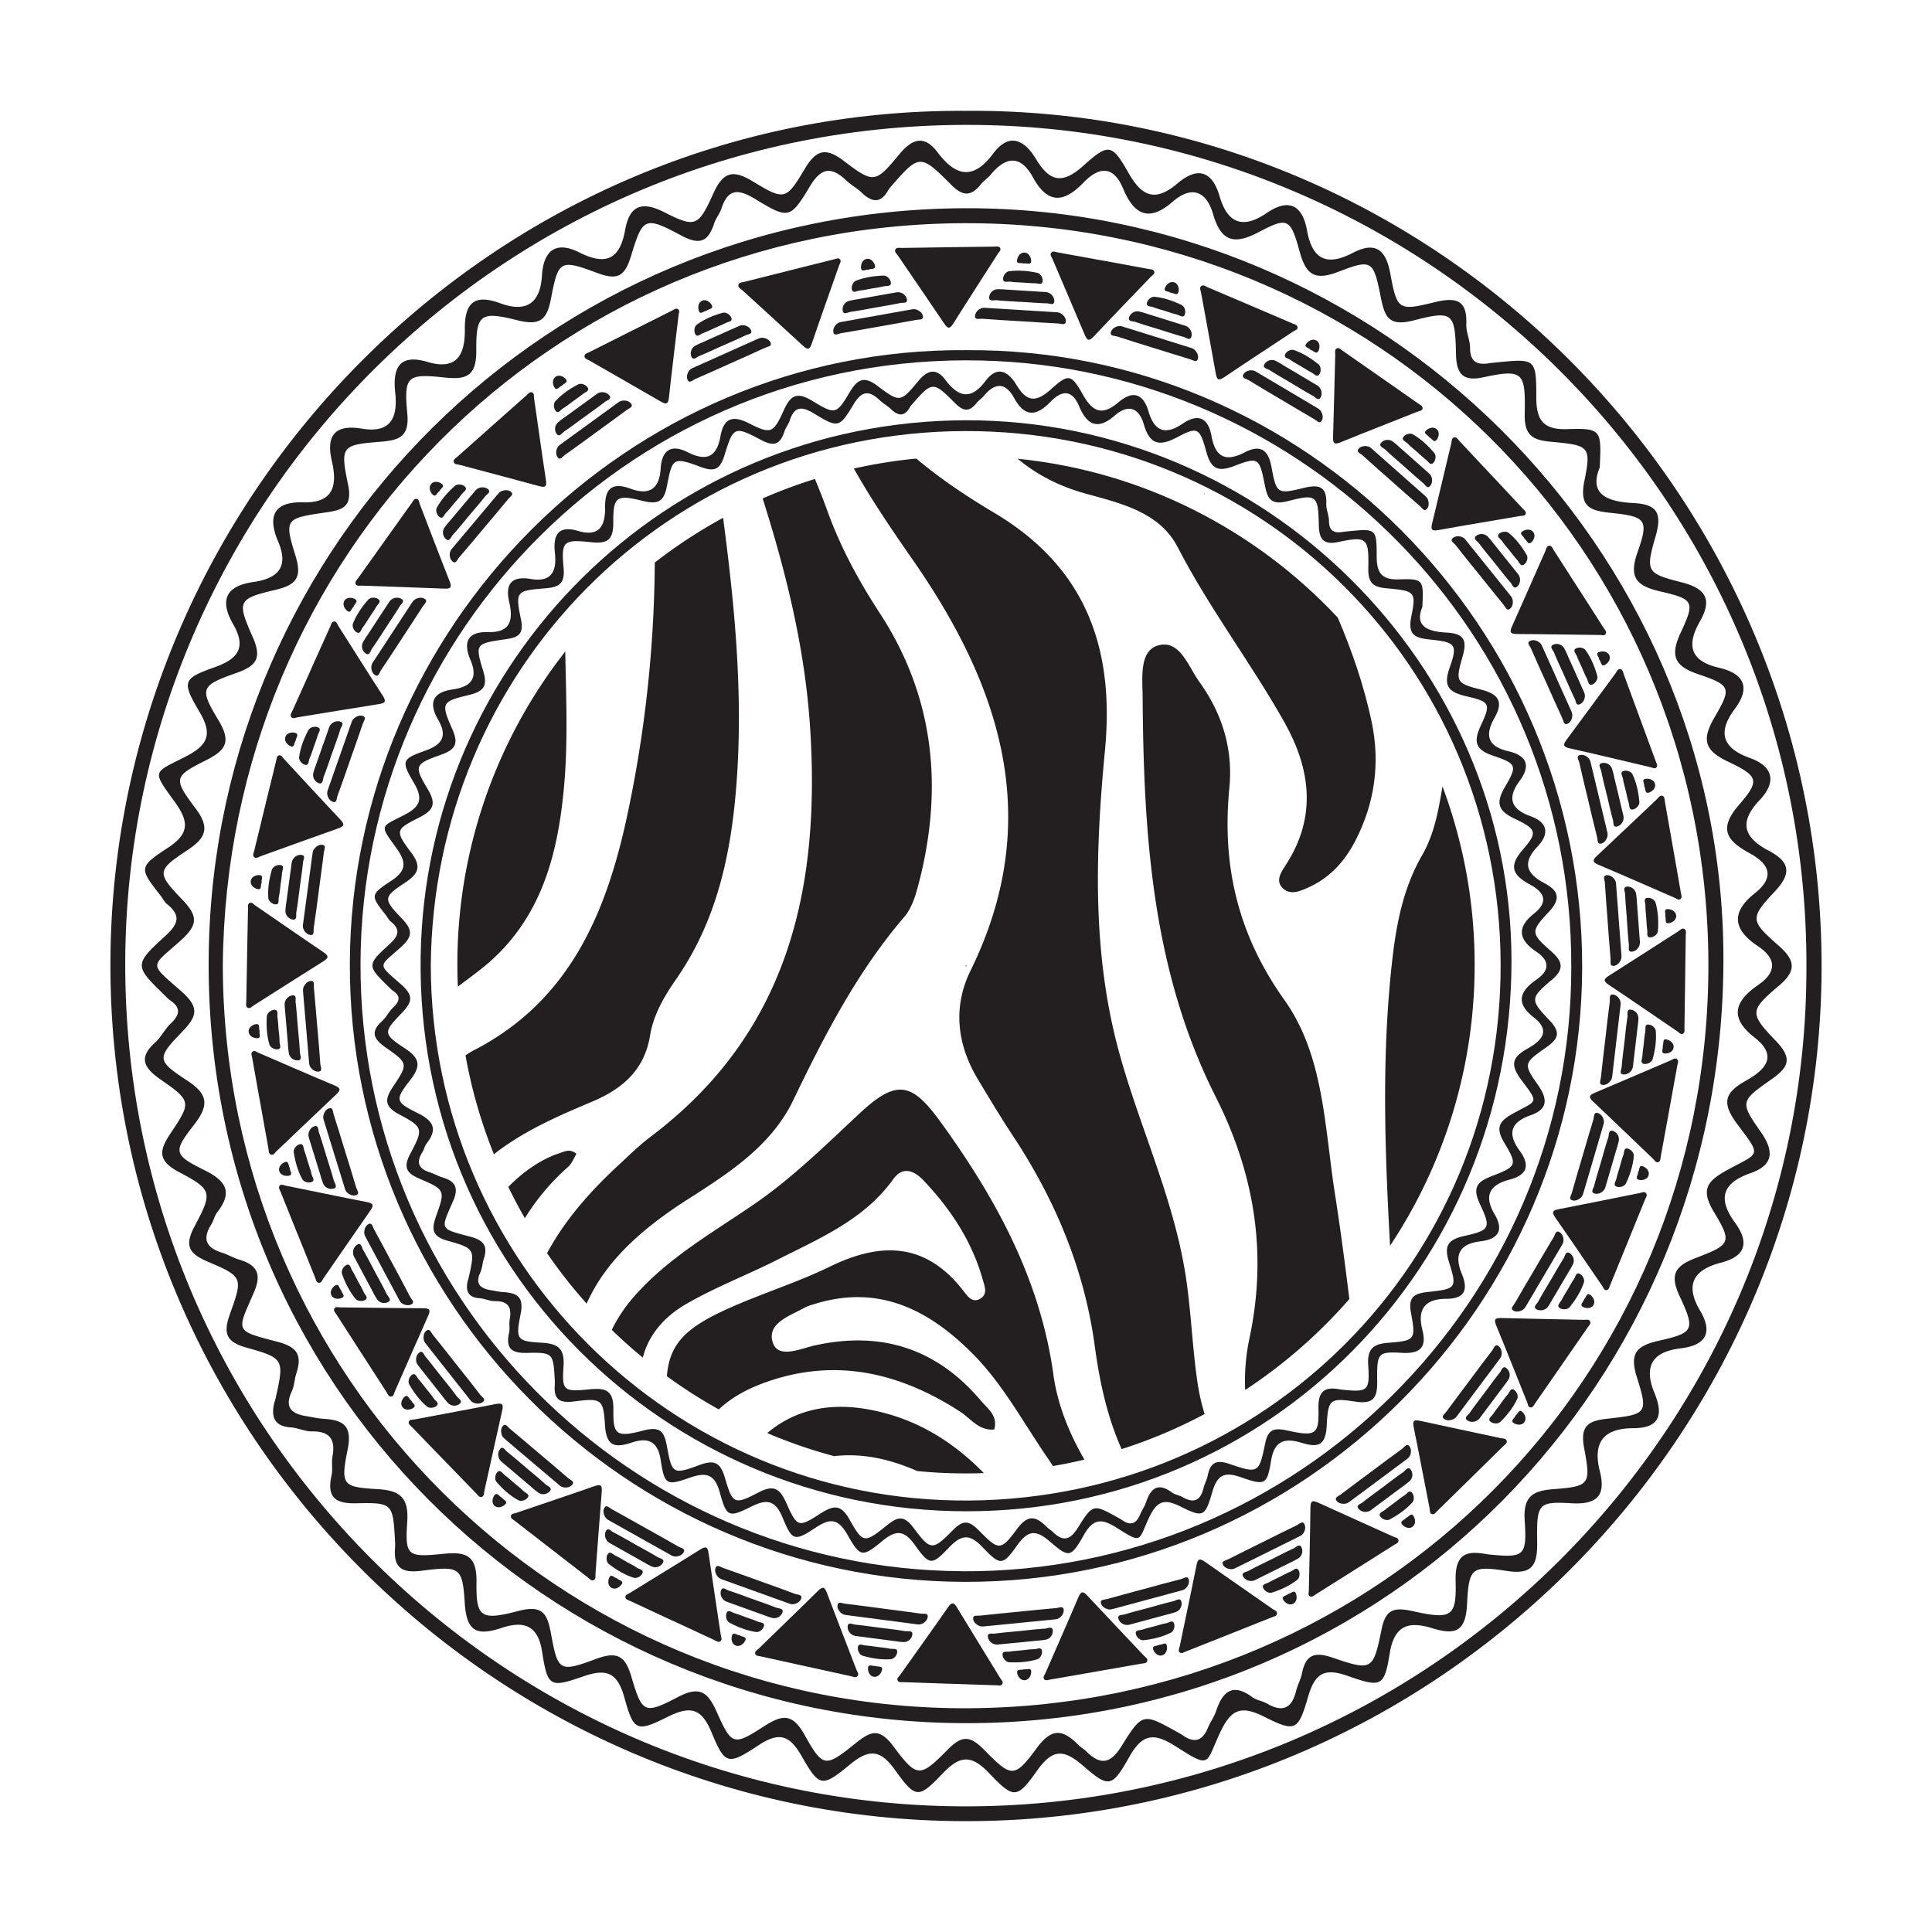 <svg id="Layer_1" data-name="Layer 1" xmlns="http://www.w3.org/2000/svg" viewBox="0 0 2296.06 2296.06"><defs><style>.cls-1{fill:#010101;}.cls-2{fill:#231f20;}</style></defs><title>2</title><path class="cls-1" d="M1148.49,1147.18c-.09.57-.17,1.13-.31,1.7a5.88,5.88,0,0,1-.61-1.61,6.5,6.5,0,0,0,.92-.09"/><path class="cls-2" d="M1126.51,293.81c18.35-.25,36.7-.54,55.05-.73,2.44,0,5.53-.94,7,1.58s-1.21,4.62-2.48,6.61c-17.69,27.73-35.65,55.3-53.11,83.18-4.49,7.18-6.88,6-11-.14-18.17-27-36.68-53.85-55-80.81-1.46-2.16-4.62-4.34-2.67-7.36,1.5-2.33,4.65-1.45,7.1-1.49,18.35-.32,36.7-.54,55.05-.8v0"/><path class="cls-2" d="M937.63,321.59c17.8-4.47,35.59-9,53.41-13.37,2.37-.59,5.17-2.19,7.19-.08s-.12,4.78-.89,7c-10.84,31.06-22,62-32.55,93.16-2.72,8-5.32,7.41-10.74,2.39-23.9-22.14-48.09-44-72.08-66-1.92-1.76-5.49-3.16-4.29-6.55.92-2.61,4.19-2.48,6.57-3.08,17.79-4.53,35.59-9,53.39-13.44v0"/><path class="cls-2" d="M749.59,393.74q24.6-12.36,49.21-24.69c2.18-1.09,4.57-3.26,7-1.64s.93,4.69.66,7c-3.81,32.67-7.93,65.31-11.46,98-.91,8.42-3.57,8.39-10,4.67-28.15-16.4-56.51-32.43-84.73-48.71-2.26-1.3-6-1.88-5.62-5.46.33-2.75,3.55-3.33,5.74-4.44q24.56-12.44,49.18-24.75v0"/><path class="cls-2" d="M1311,309.71c18.05,3.31,36.11,6.59,54.15,10,2.4.45,5.61.15,6.58,2.91,1,2.92-2.08,4.3-3.71,6-22.73,23.78-45.69,47.34-68.22,71.31-5.8,6.17-7.91,4.54-10.76-2.27-12.58-30.05-25.55-59.94-38.26-89.94-1-2.4-3.69-5.15-1.19-7.74,1.92-2,4.84-.52,7.25-.08,18.06,3.25,36.11,6.58,54.16,9.89v0"/><path class="cls-2" d="M1485.66,362.86q25.32,10.81,50.62,21.65c2.24,1,5.44,1.38,5.78,4.29.35,3.08-3,3.74-4.95,5-27.41,18.18-55,36.11-82.26,54.52-7,4.74-8.72,2.69-10-4.59-5.65-32.08-11.71-64.1-17.5-96.16-.46-2.57-2.46-5.83.54-7.82,2.31-1.52,4.84.56,7.09,1.52q25.36,10.72,50.65,21.58v0"/><path class="cls-2" d="M1640.79,448.31q22.57,15.77,45.11,31.56c2,1.4,5,2.47,4.77,5.38-.28,3.09-3.68,3-5.87,3.92-30.56,12.18-61.23,24.07-91.69,36.5-7.84,3.2-9.08.84-8.84-6.54,1.05-32.56,1.68-65.14,2.59-97.7.07-2.61-1.22-6.22,2.13-7.54,2.57-1,4.62,1.54,6.63,2.94q22.62,15.69,45.15,31.51l0,0"/><path class="cls-2" d="M1772,564.14q18.82,20.09,37.61,40.21c1.66,1.78,4.42,3.46,3.56,6.25-.92,3-4.23,2.22-6.56,2.62-32.42,5.6-64.89,10.89-97.25,16.75-8.33,1.51-9.06-1.05-7.3-8.23,7.76-31.64,15.11-63.38,22.73-95.06.61-2.53.1-6.33,3.65-6.93,2.73-.46,4.2,2.46,5.88,4.25q18.89,20,37.66,40.16l0,0"/><path class="cls-2" d="M1876.29,700.09q14.87,23.17,29.7,46.36c1.31,2.06,3.72,4.2,2.37,6.79-1.44,2.75-4.56,1.41-6.92,1.39-32.89-.37-65.78-1-98.68-1.14-8.47,0-8.72-2.68-5.69-9.41,13.36-29.71,26.34-59.59,39.57-89.36,1.06-2.38,1.24-6.21,4.84-6.16,2.77,0,3.68,3.18,5,5.24q14.94,23.12,29.76,46.32l0,0"/><path class="cls-2" d="M1948.77,853.1c6.33,17.22,12.7,34.44,19,51.69.83,2.29,2.73,4.91.84,7.14s-4.76.39-7.06-.14c-32-7.48-64-15.26-96.09-22.46-8.26-1.86-7.93-4.5-3.52-10.42,19.47-26.12,38.61-52.49,58-78.69,1.55-2.1,2.56-5.8,6.06-5,2.69.64,2.91,3.9,3.76,6.2q9.59,25.8,19,51.66h0"/><path class="cls-2" d="M1988.18,1006.95c3.17,18.08,6.36,36.15,9.47,54.24.41,2.4,1.81,5.31-.44,7.18s-4.76-.46-6.92-1.4c-30.19-13.06-60.26-26.4-90.56-39.21-7.8-3.3-7-5.84-1.61-10.88,23.81-22.23,47.33-44.77,71.05-67.11,1.9-1.79,3.55-5.25,6.85-3.81,2.54,1.11,2.17,4.36,2.6,6.77,3.23,18.07,6.37,36.15,9.54,54.22h0"/><path class="cls-2" d="M2002.68,1166.42c-.26,18.35-.49,36.7-.82,55.05,0,2.44.79,5.56-1.78,7-2.71,1.5-4.59-1.34-6.54-2.66-27.22-18.47-54.28-37.19-81.65-55.42-7-4.69-5.79-7,.45-11,27.54-17.4,54.86-35.15,82.33-52.67,2.2-1.4,4.46-4.49,7.44-2.46,2.28,1.56,1.32,4.69,1.29,7.14-.2,18.35-.49,36.7-.75,55.05Z"/><path class="cls-2" d="M1983.59,1320.4c-3.29,18.06-6.54,36.12-9.89,54.16-.44,2.4-.14,5.61-2.9,6.58-2.92,1-4.3-2.08-6-3.71-23.81-22.7-47.4-45.63-71.39-68.13-6.17-5.79-4.55-7.9,2.26-10.77,30-12.62,59.91-25.62,89.89-38.37,2.4-1,5.14-3.7,7.74-1.2,2,1.92.52,4.84.09,7.25-3.22,18.07-6.54,36.12-9.82,54.17h0"/><path class="cls-2" d="M1934.34,1476.39q-10.39,25.49-20.82,51c-.93,2.25-1.29,5.46-4.19,5.85-3.07.4-3.78-2.92-5.12-4.86-18.63-27.11-37-54.41-55.85-81.36-4.85-6.94-2.83-8.67,4.43-10.07,32-6.17,63.9-12.75,95.86-19.06,2.56-.5,5.79-2.56,7.82.42,1.56,2.28-.48,4.85-1.4,7.12q-10.31,25.53-20.76,51h0"/><path class="cls-2" d="M1855.72,1622.6q-15.67,22.64-31.37,45.25c-1.39,2-2.44,5.05-5.36,4.8-3.09-.27-3.06-3.67-3.94-5.86-12.31-30.51-24.34-61.13-36.9-91.53-3.23-7.82-.88-9.08,6.5-8.87,32.56.91,65.14,1.39,97.71,2.16,2.61.06,6.21-1.24,7.55,2.1,1,2.57-1.52,4.63-2.91,6.65q-15.59,22.69-31.31,45.29l0,0"/><path class="cls-2" d="M1747.33,1757.25q-19.65,19.28-39.32,38.53c-1.75,1.7-3.35,4.5-6.17,3.7-3-.85-2.32-4.18-2.77-6.49-6.35-32.28-12.39-64.62-19-96.84-1.7-8.29.84-9.08,8.06-7.49,31.81,7,63.72,13.63,95.56,20.52,2.55.55,6.33-.05,7,3.48.52,2.72-2.36,4.26-4.11,6q-19.58,19.35-39.28,38.58l0,0"/><path class="cls-2" d="M1610.2,1865.5q-23.28,14.69-46.58,29.35c-2.07,1.29-4.23,3.69-6.81,2.32-2.73-1.46-1.38-4.58-1.33-6.93.62-32.89,1.55-65.78,1.9-98.67.09-8.47,2.74-8.7,9.46-5.62,29.61,13.59,59.39,26.79,89.06,40.26,2.37,1.08,6.2,1.29,6.12,4.89-.06,2.77-3.21,3.66-5.28,5q-23.23,14.77-46.55,29.41l0,0"/><path class="cls-2" d="M1460.29,1942.48q-25.58,10.17-51.18,20.3c-2.27.89-4.83,2.85-7.12,1s-.52-4.75,0-7.06c6.64-32.22,13.59-64.37,20-96.64,1.64-8.31,4.29-8,10.33-3.78,26.61,18.79,53.47,37.24,80.16,55.91,2.14,1.49,5.86,2.41,5.12,5.93-.57,2.71-3.83,3-6.1,3.92q-25.55,10.26-51.15,20.37v0"/><path class="cls-2" d="M1302.33,1986.64c-18.08,3.15-36.16,6.33-54.25,9.42-2.4.41-5.32,1.8-7.18-.45s.47-4.76,1.4-6.92c13.09-30.18,26.46-60.24,39.3-90.52,3.3-7.8,5.85-7,10.88-1.6,22.21,23.83,44.73,47.38,67,71.11,1.79,1.9,5.25,3.55,3.8,6.85-1.11,2.54-4.36,2.16-6.78,2.59-18.07,3.21-36.15,6.34-54.23,9.49v0"/><path class="cls-2" d="M1128.76,2001.05c-18.34-.62-36.68-1.22-55-1.91-2.44-.09-5.57.68-6.93-1.91-1.44-2.74,1.43-4.56,2.79-6.49,19-26.85,38.25-53.53,57-80.54,4.83-7,7.16-5.65,11,.67,16.85,27.88,34.06,55.54,51,83.35,1.36,2.23,4.4,4.55,2.32,7.48-1.61,2.25-4.71,1.22-7.16,1.15-18.34-.56-36.68-1.21-55-1.84v0"/><path class="cls-2" d="M957.77,1980.34c-17.93-3.94-35.86-7.85-53.77-11.85-2.38-.53-5.6-.35-6.47-3.14-.92-3,2.23-4.22,3.92-5.87,23.55-23,47.33-45.71,70.69-68.86,6-6,8.06-4.26,10.68,2.65,11.51,30.48,23.43,60.8,35.07,91.23.93,2.43,3.51,5.27.92,7.78-2,1.92-4.86.35-7.25-.17-17.94-3.88-35.86-7.85-53.78-11.79v0"/><path class="cls-2" d="M798.75,1925.86q-25-11.61-49.91-23.24c-2.21-1-5.39-1.55-5.64-4.47-.26-3.09,3.1-3.64,5.1-4.88,28-17.3,56.12-34.34,84-51.87,7.16-4.51,8.8-2.41,9.85,4.91,4.62,32.25,9.67,64.44,14.43,96.66.38,2.58,2.28,5.91-.79,7.79-2.36,1.45-4.82-.72-7-1.74q-25-11.52-49.94-23.18Z"/><path class="cls-2" d="M655.13,1841.05q-21.76-16.87-43.49-33.76c-1.92-1.5-4.91-2.71-4.5-5.61.44-3.07,3.83-2.86,6.06-3.62,31.12-10.65,62.35-21,93.38-31.91,8-2.81,9.11-.39,8.51,7-2.66,32.47-4.9,65-7.43,97.45-.2,2.6.91,6.27-2.5,7.42-2.62.89-4.54-1.77-6.48-3.26q-21.81-16.79-43.53-33.71l0,0"/><path class="cls-2" d="M527.73,1735.45q-19.15-19.78-38.28-39.57c-1.69-1.76-4.48-3.38-3.66-6.19.87-3,4.2-2.29,6.51-2.73,32.32-6.14,64.69-12,97-18.38,8.3-1.65,9.08.9,7.44,8.1-7.23,31.77-14,63.62-21.14,95.42-.57,2.54,0,6.33-3.53,7-2.72.51-4.24-2.39-6-4.15q-19.22-19.71-38.33-39.52l0,0"/><path class="cls-2" d="M429.52,1608.24q-14.91-23.14-29.79-46.3c-1.31-2.05-3.73-4.19-2.38-6.79,1.43-2.75,4.56-1.42,6.92-1.4,32.89.31,65.79.93,98.68,1,8.47,0,8.72,2.66,5.71,9.41-13.31,29.73-26.23,59.64-39.41,89.44-1.05,2.38-1.23,6.21-4.83,6.17-2.77,0-3.69-3.18-5-5.23q-15-23.09-29.85-46.27l0,0"/><path class="cls-2" d="M353.89,1467.31q-10.27-25.54-20.51-51.09c-.9-2.26-2.87-4.82-1.05-7.12s4.75-.54,7.06-.07c32.24,6.51,64.43,13.33,96.73,19.57,8.31,1.61,8.06,4.26,3.83,10.31-18.68,26.69-37,53.62-55.58,80.39-1.49,2.14-2.38,5.87-5.91,5.15-2.71-.56-3-3.82-3.95-6.09q-10.36-25.5-20.58-51.07h0"/><path class="cls-2" d="M309.31,1311.12c-3.23-18.07-6.48-36.13-9.65-54.21-.42-2.4-1.83-5.31.42-7.18s4.76.44,6.93,1.37c30.24,13,60.35,26.21,90.69,38.91,7.81,3.27,7,5.82,1.64,10.88-23.74,22.31-47.19,44.93-70.83,67.34-1.89,1.79-3.53,5.26-6.83,3.83-2.54-1.1-2.18-4.35-2.62-6.77-3.29-18.06-6.49-36.13-9.72-54.19h0"/><path class="cls-2" d="M293.66,1135.16c.35-18.35.66-36.7,1.08-55,.05-2.44-.76-5.56,1.81-7,2.72-1.48,4.58,1.36,6.53,2.69,27.14,18.59,54.1,37.44,81.39,55.8,7,4.73,5.76,7.07-.51,11-27.62,17.27-55,34.9-82.57,52.29-2.2,1.39-4.48,4.47-7.45,2.43-2.28-1.57-1.29-4.69-1.26-7.15.28-18.35.66-36.7,1-55h0"/><path class="cls-2" d="M315.11,957.58c4.35-17.83,8.68-35.66,13.09-53.48.59-2.37.47-5.59,3.29-6.4,3-.85,4.17,2.33,5.78,4.06,22.41,24.08,44.6,48.37,67.21,72.26,5.82,6.15,4.07,8.16-2.9,10.61-30.73,10.81-61.33,22-92,33-2.46.88-5.36,3.38-7.8.74-1.88-2-.23-4.86.34-7.25,4.29-17.84,8.67-35.67,13-53.49h0"/><path class="cls-2" d="M370,794.51q11.28-25.11,22.6-50.21c1-2.22,1.48-5.41,4.4-5.69,3.09-.3,3.68,3,4.95,5,17.66,27.75,35.06,55.67,53,83.27,4.61,7.1,2.52,8.77-4.78,9.91-32.19,5-64.31,10.5-96.47,15.68-2.57.41-5.88,2.35-7.8-.69-1.48-2.34.65-4.83,1.65-7.06q11.2-25.15,22.53-50.23Z"/><path class="cls-2" d="M457.46,642.37q16-22.41,32-44.8c1.42-2,2.52-5,5.43-4.72,3.08.31,3,3.71,3.86,5.91,11.88,30.68,23.47,61.47,35.6,92,3.12,7.87.75,9.09-6.63,8.78-32.55-1.37-65.12-2.31-97.67-3.54-2.61-.1-6.23,1.15-7.52-2.21-1-2.58,1.59-4.6,3-6.6q15.91-22.46,31.95-44.84l0,0"/><path class="cls-2" d="M584.68,506.19q20.58-18.28,41.19-36.53c1.83-1.61,3.57-4.33,6.34-3.39,2.94,1,2.11,4.29,2.45,6.62,4.74,32.55,9.17,65.15,14.17,97.66,1.29,8.37-1.29,9-8.42,7.08C609,569,577.45,560.85,546,552.4c-2.52-.68-6.33-.26-6.84-3.83-.39-2.74,2.57-4.13,4.4-5.77q20.52-18.35,41.14-36.59Z"/><path class="cls-2" d="M1431.37,586.43c-.08.51-.16,1-.28,1.54a5.33,5.33,0,0,1-.55-1.46,6,6,0,0,0,.83-.08"/><path class="cls-2" d="M1212.59,381.75c-15.16-.94-30.34-1.72-45.48-2.94-2.94-.24-8.43,1.81-8.34-3.1.08-4.08,3.51-8.15,8.11-9.58,2-.63,4.4-.27,6.6-.13q39.81,2.41,79.62,4.93c2.5.16,5.35.17,7.37,1.37,3.94,2.32,7.09,6.49,6.06,10.81-.84,3.51-5.53,1.52-8.43,1.37-15.17-.76-30.33-1.79-45.5-2.73"/><path class="cls-2" d="M1214,358.81c-9.79-.6-19.61-1-29.36-2-3.24-.33-9.34,1.9-9.08-3.32a10.36,10.36,0,0,1,9.94-9.76,95.88,95.88,0,0,1,10.42.44q21.32,1.3,42.64,2.67c2.52.16,5.23.08,7.48,1,4.5,1.86,7.26,6.4,6.88,10.49-.46,5-5.64,2.24-8.58,2.16-10.12-.27-20.22-1.11-30.33-1.74"/><path class="cls-2" d="M1215.64,335.82c-5-.31-10.13-.28-15.1-1.06-3-.47-8.22,1.81-8.44-3.11-.18-3.93,3.26-8.74,7-9.26,11.24-1.58,22.69-.51,33.73,1.85,4,.85,7.11,6.53,6.17,10.67s-6,1.69-9.2,1.71c-4.72,0-9.45-.5-14.17-.79"/><path class="cls-2" d="M1216.65,313.2c-2.8-1.42-8.62,1.24-8-3.87.51-4.18,3.69-9.55,9.23-9.17,5,.35,7.52,6,7.57,9.7.07,5.9-5.65,2.33-8.8,3.34"/><path class="cls-2" d="M1371,413.53c-14.51-4.52-29.06-8.89-43.48-13.68-2.8-.93-8.62-.25-7.37-5,1-3.95,5.35-7.08,10.16-7.38,2.11-.13,4.34.79,6.44,1.44q38.09,11.82,76.16,23.74c2.39.75,5.15,1.44,6.84,3.08,3.27,3.19,5.34,8,3.31,11.95-1.65,3.21-5.73.16-8.52-.68-14.56-4.35-29-9-43.54-13.48"/><path class="cls-2" d="M1377.85,391.59c-9.37-2.92-18.82-5.6-28.05-8.88-3.07-1.09-9.52-.38-8-5.39a10.36,10.36,0,0,1,12-7.12,96.4,96.4,0,0,1,10,2.91q20.4,6.34,40.78,12.74c2.41.76,5.06,1.32,7,2.76,3.92,2.87,5.53,7.94,4.18,11.82-1.63,4.7-6,.83-8.85.05-9.76-2.67-19.37-5.89-29-8.9"/><path class="cls-2" d="M1384.91,369.64c-4.82-1.5-9.77-2.69-14.41-4.62-2.79-1.16-8.41-.2-7.45-5,.76-3.86,5.25-7.71,9-7.33,11.29,1.14,22.16,4.91,32.32,9.83,3.67,1.78,5.35,8,3.45,11.83s-6.21.22-9.34-.53c-4.59-1.1-9.06-2.73-13.57-4.14"/><path class="cls-2" d="M1391.27,347.92c-2.39-2-8.67-.85-6.84-5.67,1.49-3.94,5.86-8.4,11.14-6.71,4.8,1.54,5.89,7.57,5,11.22-1.33,5.75-6,.91-9.34,1.15"/><path class="cls-2" d="M1522.74,475c-13.07-7.75-26.22-15.37-39.13-23.37-2.51-1.55-8.33-2.23-6-6.56,1.93-3.6,6.84-5.65,11.59-4.82,2.08.36,4,1.77,5.93,2.89q34.33,20.31,68.6,40.71c2.15,1.28,4.68,2.59,5.94,4.58,2.45,3.86,3.35,9,.46,12.39-2.35,2.74-5.61-1.17-8.13-2.63-13.16-7.6-26.18-15.43-39.24-23.18"/><path class="cls-2" d="M1534.46,455.19c-8.44-5-17-9.8-25.24-15.13-2.73-1.77-9.17-2.57-6.57-7.1a10.36,10.36,0,0,1,13.3-4.16A96.24,96.24,0,0,1,1525,434q18.38,10.89,36.72,21.83c2.17,1.29,4.62,2.46,6.2,4.31,3.15,3.7,3.54,9,1.33,12.47-2.67,4.2-6-.58-8.62-2-8.88-4.86-17.49-10.22-26.2-15.38"/><path class="cls-2" d="M1546.4,435.47c-4.34-2.58-8.88-4.87-12.95-7.83-2.45-1.78-8.14-2.14-6.09-6.62,1.64-3.58,6.89-6.28,10.46-5,10.72,3.72,20.43,9.9,29.17,17,3.16,2.58,3.35,9.05.62,12.31s-6.1-1.22-9-2.67c-4.21-2.13-8.18-4.76-12.25-7.17"/><path class="cls-2" d="M1557.62,415.81c-1.85-2.54-8.24-2.83-5.35-7.1,2.36-3.49,7.65-6.81,12.39-3.95,4.31,2.6,4,8.73,2.31,12.08-2.63,5.28-6.09-.51-9.35-1"/><path class="cls-2" d="M1653.24,571.3c-11.38-10.06-22.88-20-34.06-30.28-2.17-2-7.77-3.75-4.68-7.57,2.57-3.17,7.78-4.27,12.29-2.57,2,.75,3.63,2.49,5.29,4q29.92,26.38,59.76,52.83c1.87,1.66,4.11,3.42,5,5.61,1.68,4.25,1.6,9.48-1.87,12.25-2.82,2.25-5.29-2.2-7.49-4.1-11.5-9.93-22.83-20.06-34.21-30.12"/><path class="cls-2" d="M1668.45,554.08c-7.35-6.5-14.88-12.81-22-19.59-2.35-2.25-8.53-4.24-5.12-8.2a10.36,10.36,0,0,1,13.84-1.59,96.29,96.29,0,0,1,8,6.76q16,14.14,32,28.32c1.88,1.68,4.07,3.28,5.28,5.4,2.4,4.23,1.79,9.51-1,12.5-3.41,3.62-5.82-1.7-8.1-3.58-7.81-6.44-15.26-13.31-22.85-20"/><path class="cls-2" d="M1683.88,536.94c-3.78-3.34-7.81-6.45-11.25-10.12-2.07-2.2-7.59-3.62-4.74-7.64,2.28-3.21,7.94-4.88,11.22-3,9.84,5.66,18.21,13.55,25.46,22.2,2.62,3.13,1.6,9.52-1.69,12.21s-5.76-2.34-8.3-4.31c-3.74-2.88-7.14-6.2-10.69-9.34"/><path class="cls-2" d="M1698.58,519.73c-1.34-2.84-7.56-4.32-3.93-8,3-3,8.79-5.26,12.91-1.56,3.75,3.37,2.27,9.32,0,12.3-3.57,4.7-5.89-1.64-9-2.77"/><path class="cls-2" d="M1758.28,683.31c-9.52-11.84-19.17-23.58-28.46-35.6-1.8-2.33-7-5-3.33-8.25,3.07-2.69,8.39-2.89,12.54-.46,1.83,1.07,3.16,3.07,4.54,4.79q25,31,50,62.16c1.57,2,3.47,4.07,4,6.37.94,4.47,0,9.62-3.91,11.76-3.16,1.74-4.85-3.07-6.69-5.31-9.66-11.73-19.11-23.62-28.63-35.47"/><path class="cls-2" d="M1776.18,668.9c-6.15-7.64-12.5-15.14-18.33-23-1.94-2.62-7.69-5.62-3.67-8.95a10.36,10.36,0,0,1,13.91.77,96.21,96.21,0,0,1,6.69,8q13.4,16.64,26.75,33.32c1.57,2,3.46,3.92,4.29,6.21,1.66,4.58.16,9.67-3.12,12.15-4,3-5.45-2.66-7.38-4.89-6.61-7.66-12.8-15.69-19.14-23.58"/><path class="cls-2" d="M1794.27,654.62c-3.16-3.93-6.61-7.68-9.38-11.87-1.67-2.52-6.87-4.85-3.38-8.33,2.79-2.78,8.66-3.47,11.56-1.06,8.74,7.24,15.66,16.43,21.35,26.18,2.06,3.52,0,9.65-3.73,11.75s-5.28-3.28-7.46-5.64c-3.2-3.47-6-7.32-9-11"/><path class="cls-2" d="M1811.67,640.13c-.84-3-6.73-5.54-2.52-8.52,3.44-2.44,9.55-3.7,13,.65,3.13,4,.67,9.57-2.07,12.12-4.31,4-5.52-2.61-8.39-4.25"/><path class="cls-2" d="M1838,812.14c-6.22-13.86-12.59-27.66-18.55-41.64-1.16-2.71-5.53-6.62-1.14-8.82,3.65-1.83,8.85-.68,12.25,2.72,1.5,1.5,2.28,3.77,3.19,5.78q16.38,36.37,32.66,72.77c1,2.29,2.33,4.81,2.22,7.16-.22,4.56-2.45,9.3-6.75,10.39-3.5.89-3.91-4.19-5.14-6.83-6.38-13.79-12.52-27.69-18.75-41.55"/><path class="cls-2" d="M1858.95,802.72c-4-9-8.27-17.81-11.93-26.9-1.21-3-6-7.38-1.29-9.58a10.36,10.36,0,0,1,13.26,4.26,96.12,96.12,0,0,1,4.46,9.44q8.76,19.48,17.46,39c1,2.31,2.36,4.67,2.58,7.09.45,4.84-2.29,9.4-6.08,11-4.6,1.9-4.6-3.95-5.9-6.6-4.46-9.08-8.42-18.42-12.57-27.66"/><path class="cls-2" d="M1880.07,793.47c-2.07-4.61-4.46-9.1-6.08-13.86-1-2.86-5.43-6.43-1.17-8.92,3.4-2,9.25-1.17,11.46,1.89,6.63,9.21,11,19.85,14,30.72,1.1,3.93-2.47,9.33-6.58,10.42s-4.28-4.51-5.79-7.35c-2.22-4.17-4-8.6-5.89-12.91"/><path class="cls-2" d="M1900.55,783.85c0-3.14-5.11-7.05-.29-8.88,3.94-1.49,10.17-1.17,12.4,3.9,2,4.61-1.77,9.43-5.07,11.21-5.19,2.81-4.69-3.92-7-6.23"/><path class="cls-2" d="M1887.37,950.61c-3.54-14.78-7.24-29.52-10.49-44.35-.63-2.88-4.2-7.53.52-8.88,3.93-1.12,8.82,1,11.53,5,1.19,1.75,1.54,4.13,2.06,6.27q9.34,38.77,18.58,77.57c.58,2.44,1.4,5.16.85,7.45-1.07,4.44-4.14,8.68-8.57,9-3.6.23-3.07-4.85-3.78-7.66-3.71-14.73-7.17-29.53-10.71-44.31"/><path class="cls-2" d="M1909.72,945.25c-2.29-9.54-4.82-19-6.72-28.65-.63-3.19-4.54-8.37.52-9.66a10.36,10.36,0,0,1,12.24,6.64,95.84,95.84,0,0,1,2.63,10.1q5,20.77,9.92,41.56c.58,2.45,1.45,5,1.22,7.45-.46,4.84-4,8.81-8,9.64-4.87,1-3.79-4.74-4.58-7.58-2.7-9.75-4.85-19.66-7.21-29.51"/><path class="cls-2" d="M1932.18,940.08c-1.17-4.91-2.69-9.77-3.4-14.75-.43-3-4.14-7.33.51-9,3.71-1.32,9.31.56,10.91,4,4.8,10.28,7.13,21.55,8.1,32.79.35,4.06-4.16,8.71-8.4,9s-3.37-5.23-4.33-8.29c-1.41-4.51-2.28-9.18-3.39-13.78"/><path class="cls-2" d="M1954.1,934.43c.54-3.1-3.71-7.88,1.36-8.78,4.15-.74,10.21.74,11.46,6.14,1.13,4.91-3.49,8.93-7.06,10.07-5.62,1.8-3.88-4.72-5.77-7.43"/><path class="cls-2" d="M1910.58,1094.25c-1.15-15.15-2.45-30.29-3.31-45.46-.17-2.94-3-8.11,1.93-8.69,4.06-.48,8.55,2.36,10.6,6.72.9,1.92.87,4.32,1,6.52q3.06,39.77,6,79.54c.18,2.5.56,5.32-.34,7.49-1.76,4.22-5.46,7.91-9.88,7.48-3.59-.35-2.26-5.27-2.51-8.17-1.32-15.13-2.38-30.29-3.53-45.44"/><path class="cls-2" d="M1933.49,1092.5c-.74-9.78-1.74-19.56-2.09-29.35-.12-3.25-3.16-9,2-9.45a10.36,10.36,0,0,1,11,8.51,96.1,96.1,0,0,1,1,10.39q1.63,21.3,3.19,42.6c.18,2.52.64,5.19,0,7.55-1.23,4.71-5.35,8.06-9.44,8.25-5,.22-3-5.28-3.31-8.21-1.11-10.06-1.67-20.18-2.43-30.28"/><path class="cls-2" d="M1956.49,1091c-.38-5-1.1-10.07-1-15.1.05-3-2.92-7.89,1.93-8.79,3.87-.71,9.1,2,10.14,5.67,3.11,10.92,3.61,22.41,2.78,33.66-.3,4.07-5.49,7.94-9.72,7.57s-2.5-5.69-3-8.87c-.67-4.67-.8-9.43-1.15-14.15"/><path class="cls-2" d="M1979,1088.87c1-3-2.41-8.37,2.74-8.45,4.21-.07,10,2.35,10.34,7.88.34,5-4.87,8.26-8.57,8.82-5.83.88-3.08-5.28-4.51-8.25"/><path class="cls-2" d="M1907.77,1235.32c1.76-15.09,3.36-30.21,5.4-45.26.4-2.92-1.35-8.52,3.54-8.16,4.07.3,7.95,3.95,9.13,8.62.52,2.05,0,4.41-.23,6.6q-4.57,39.62-9.24,79.23c-.29,2.49-.46,5.33-1.77,7.29-2.53,3.81-6.87,6.73-11.13,5.46-3.46-1-1.21-5.6-.91-8.5,1.58-15.11,3.43-30.19,5.19-45.28"/><path class="cls-2" d="M1930.59,1238c1.13-9.75,2-19.53,3.54-29.21.51-3.21-1.39-9.42,3.81-8.89a10.36,10.36,0,0,1,9.21,10.45,95.93,95.93,0,0,1-1,10.39q-2.46,21.22-5,42.43c-.3,2.5-.36,5.22-1.41,7.41-2.1,4.39-6.78,6.9-10.84,6.3-4.92-.73-1.93-5.75-1.69-8.69.82-10.09,2.21-20.13,3.38-30.19"/><path class="cls-2" d="M1953.46,1240.85c.59-5,.83-10.1,1.88-15,.63-3-1.36-8.3,3.57-8.26,3.93,0,8.55,3.73,8.87,7.49,1,11.31-.72,22.69-3.68,33.58-1.07,3.94-6.9,6.75-11,5.58s-1.37-6.06-1.21-9.27c.23-4.72,1-9.41,1.56-14.11"/><path class="cls-2" d="M1976,1243.09c1.57-2.72-.77-8.68,4.3-7.78,4.15.74,9.34,4.21,8.65,9.71-.62,5-6.35,7.19-10.09,7-5.9-.25-2-5.77-2.86-9"/><path class="cls-2" d="M1880.81,1373.83c4.27-14.58,8.39-29.21,12.93-43.71.88-2.81.1-8.63,4.87-7.45,4,1,7.17,5.23,7.55,10,.17,2.11-.71,4.35-1.33,6.47q-11.16,38.29-22.42,76.55c-.71,2.4-1.35,5.18-3,6.89-3.13,3.33-7.9,5.48-11.89,3.52-3.24-1.59-.26-5.73.53-8.53,4.1-14.63,8.46-29.19,12.73-43.77"/><path class="cls-2" d="M1902.86,1380.27c2.76-9.42,5.27-18.91,8.4-28.2,1-3.09.22-9.52,5.25-8.13a10.36,10.36,0,0,1,7.32,11.85,96.28,96.28,0,0,1-2.74,10.07q-6,20.5-12,41c-.72,2.42-1.24,5.08-2.64,7.07-2.81,4-7.85,5.66-11.75,4.38-4.73-1.55-.93-6-.21-8.85,2.51-9.81,5.56-19.47,8.4-29.19"/><path class="cls-2" d="M1924.93,1387c1.42-4.85,2.52-9.82,4.37-14.49,1.12-2.81.05-8.42,4.9-7.54,3.87.7,7.8,5.12,7.49,8.88-.94,11.31-4.53,22.24-9.27,32.48-1.72,3.7-7.94,5.49-11.77,3.66s-.33-6.21.37-9.35c1-4.61,2.58-9.1,3.91-13.64"/><path class="cls-2" d="M1946.75,1392.94c2-2.42.7-8.68,5.55-6.94,4,1.42,8.5,5.72,6.9,11-1.45,4.82-7.47,6-11.13,5.23-5.77-1.23-1-6-1.31-9.32"/><path class="cls-2" d="M1823.31,1509.39c7.71-13.09,15.28-26.27,23.23-39.21,1.54-2.51,2.2-8.34,6.54-6,3.6,1.92,5.67,6.82,4.87,11.57-.35,2.09-1.76,4-2.87,5.95q-20.19,34.4-40.47,68.74c-1.28,2.16-2.58,4.69-4.56,6-3.85,2.46-9,3.38-12.39.5-2.75-2.34,1.16-5.62,2.6-8.14,7.55-13.18,15.34-26.23,23-39.33"/><path class="cls-2" d="M1843.12,1521c5-8.46,9.74-17,15-25.29,1.76-2.74,2.54-9.18,7.08-6.6a10.36,10.36,0,0,1,4.2,13.28,95.84,95.84,0,0,1-5.12,9.09q-10.82,18.42-21.7,36.8c-1.29,2.17-2.44,4.63-4.29,6.21-3.69,3.17-9,3.57-12.46,1.38-4.21-2.66.56-6,2-8.63,4.83-8.89,10.15-17.52,15.29-26.25"/><path class="cls-2" d="M1862.88,1532.91c2.56-4.35,4.84-8.9,7.79-13,1.77-2.45,2.11-8.15,6.6-6.11,3.58,1.62,6.31,6.87,5.09,10.44-3.68,10.74-9.83,20.46-16.94,29.23-2.57,3.17-9,3.38-12.31.67s1.2-6.1,2.64-9c2.12-4.22,4.73-8.2,7.13-12.27"/><path class="cls-2" d="M1882.58,1544.06c2.53-1.86,2.8-8.25,7.08-5.37,3.5,2.35,6.84,7.62,4,12.38-2.59,4.32-8.71,4-12.07,2.35-5.29-2.61.49-6.09,1-9.35"/><path class="cls-2" d="M1746.1,1641.23c9.1-12.17,18.07-24.44,27.4-36.43,1.81-2.33,3.11-8,7.16-5.28,3.37,2.3,4.89,7.4,3.57,12-.58,2-2.19,3.83-3.51,5.59q-23.84,32-47.77,63.88c-1.51,2-3.07,4.38-5.19,5.42-4.1,2-9.32,2.37-12.37-.86-2.48-2.62,1.76-5.46,3.48-7.8,9-12.27,18.13-24.39,27.22-36.56"/><path class="cls-2" d="M1764.51,1655c5.87-7.86,11.55-15.87,17.73-23.48,2.05-2.53,3.53-8.85,7.76-5.78a10.36,10.36,0,0,1,2.72,13.66,96,96,0,0,1-6.09,8.48q-12.78,17.12-25.61,34.2c-1.52,2-2.94,4.33-4.95,5.7-4,2.74-9.33,2.56-12.54,0-3.89-3.1,1.22-5.94,2.9-8.36,5.78-8.31,12-16.3,18.08-24.41"/><path class="cls-2" d="M1782.85,1669c3-4,5.79-8.32,9.16-12,2-2.24,3-7.87,7.23-5.35,3.38,2,5.52,7.52,3.91,10.93-4.84,10.27-12,19.26-20,27.19-2.9,2.87-9.36,2.37-12.3-.69s1.86-5.93,3.61-8.63c2.57-4,5.6-7.63,8.43-11.42"/><path class="cls-2" d="M1801.21,1682.2c2.72-1.57,3.69-7.89,7.62-4.56,3.22,2.72,6,8.33,2.61,12.74-3,4-9.1,3-12.26,1-5-3.17,1.15-6,2-9.19"/><path class="cls-2" d="M1629.93,1748.79c12.18-9.08,24.28-18.29,36.63-27.13,2.4-1.72,5.27-6.83,8.37-3,2.58,3.17,2.58,8.49,0,12.55-1.14,1.79-3.19,3-5,4.36q-32,23.87-64,47.65c-2,1.49-4.19,3.32-6.51,3.72-4.51.77-9.61-.38-11.61-4.34-1.63-3.22,3.24-4.73,5.55-6.49,12.08-9.22,24.32-18.22,36.5-27.3"/><path class="cls-2" d="M1643.67,1767.21c7.87-5.86,15.59-11.93,23.68-17.47,2.69-1.84,5.9-7.48,9.08-3.33a10.36,10.36,0,0,1-1.28,13.87,96.09,96.09,0,0,1-8.25,6.39q-17.12,12.77-34.28,25.5c-2,1.5-4,3.32-6.37,4.06-4.63,1.48-9.67-.2-12-3.56-2.85-4.08,2.86-5.35,5.16-7.19,7.9-6.33,16.16-12.21,24.28-18.26"/><path class="cls-2" d="M1657.27,1785.83c4-3,7.92-6.33,12.21-8.94,2.58-1.57,5.1-6.69,8.45-3.07,2.67,2.89,3.15,8.78.64,11.59-7.56,8.47-17,15-26.95,20.37-3.6,1.93-9.65-.39-11.6-4.16s3.47-5.16,5.92-7.24c3.59-3.07,7.54-5.72,11.33-8.54"/><path class="cls-2" d="M1671.1,1803.74c3.06-.73,5.78-6.52,8.61-2.21,2.31,3.52,3.35,9.68-1.13,13-4.06,3-9.59.31-12-2.52-3.87-4.46,2.81-5.42,4.56-8.23"/><path class="cls-2" d="M1500.45,1832.78c13.61-6.76,27.15-13.66,40.88-20.15,2.66-1.26,6.4-5.78,8.77-1.48,2,3.58,1,8.81-2.25,12.35-1.44,1.55-3.68,2.43-5.65,3.41q-35.7,17.78-71.45,35.46c-2.25,1.11-4.72,2.52-7.07,2.5-4.57,0-9.39-2.09-10.65-6.35-1-3.46,4-4.07,6.62-5.4,13.53-6.91,27.18-13.59,40.79-20.35"/><path class="cls-2" d="M1510.67,1853.35c8.79-4.36,17.47-9,26.42-13,3-1.33,7.14-6.3,9.53-1.66a10.36,10.36,0,0,1-3.74,13.42,96.35,96.35,0,0,1-9.26,4.82q-19.13,9.51-38.28,19c-2.26,1.11-4.57,2.54-7,2.86-4.82.63-9.48-1.92-11.19-5.65-2.07-4.53,3.77-4.75,6.36-6.16,8.9-4.81,18.08-9.13,27.15-13.63"/><path class="cls-2" d="M1520.73,1874.1c4.52-2.24,8.92-4.81,13.61-6.62,2.82-1.09,6.22-5.67,8.87-1.51,2.11,3.32,1.53,9.2-1.44,11.52-8.95,7-19.41,11.77-30.15,15.23-3.88,1.25-9.42-2.11-10.67-6.17s4.34-4.45,7.11-6.07c4.08-2.38,8.44-4.28,12.68-6.38"/><path class="cls-2" d="M1531.14,1894.2c3.14-.17,6.85-5.38,8.86-.63,1.65,3.88,1.57,10.12-3.42,12.55-4.53,2.2-9.49-1.4-11.4-4.63-3-5.08,3.74-4.83,6-7.28"/><path class="cls-2" d="M1359.78,1888.38c14.67-4,29.3-8.09,44-11.77,2.86-.72,7.41-4.42,8.89.26,1.23,3.89-.72,8.84-4.62,11.67-1.71,1.24-4.08,1.66-6.21,2.24q-38.49,10.46-77,20.81c-2.42.65-5.12,1.55-7.42,1.06-4.47-.94-8.8-3.88-9.2-8.3-.33-3.59,4.75-3.21,7.55-4,14.62-4.14,29.31-8,44-12"/><path class="cls-2" d="M1365.79,1910.56c9.47-2.56,18.88-5.37,28.44-7.55,3.17-.72,8.24-4.78,9.67.24a10.36,10.36,0,0,1-6.29,12.43,95.77,95.77,0,0,1-10,2.92q-20.62,5.59-41.25,11.12c-2.44.65-5,1.6-7.41,1.44-4.85-.32-8.92-3.74-9.87-7.73-1.15-4.84,4.62-3.93,7.44-4.79,9.67-3,19.51-5.42,29.29-8.06"/><path class="cls-2" d="M1371.6,1932.87c4.87-1.32,9.69-3,14.64-3.83,3-.51,7.21-4.35,9,.25,1.43,3.67-.3,9.32-3.67,11-10.14,5.1-21.34,7.74-32.55,9-4.05.47-8.83-3.91-9.26-8.13s5.13-3.52,8.16-4.56c4.47-1.54,9.11-2.55,13.68-3.78"/><path class="cls-2" d="M1377.88,1954.61c3.11.45,7.77-3.94,8.82,1.11.86,4.13-.44,10.23-5.81,11.64-4.87,1.28-9-3.23-10.27-6.77-2-5.57,4.61-4,7.26-6"/><path class="cls-2" d="M1210,1915.48c15.12-1.5,30.23-3.16,45.37-4.37,2.94-.23,8-3.14,8.73,1.72.58,4-2.16,8.6-6.47,10.75-1.89.94-4.3,1-6.5,1.19q-39.68,4-79.38,7.87c-2.49.24-5.3.69-7.5-.17-4.26-1.66-8-5.28-7.71-9.7.27-3.6,5.22-2.38,8.11-2.7,15.1-1.68,30.23-3.09,45.35-4.59"/><path class="cls-2" d="M1212.32,1938.34c9.76-1,19.51-2.19,29.3-2.77,3.25-.19,8.91-3.36,9.5,1.82a10.36,10.36,0,0,1-8.25,11.23,96.12,96.12,0,0,1-10.36,1.23Q1211.25,1952,1190,1954c-2.51.24-5.17.76-7.54.2-4.74-1.12-8.19-5.16-8.47-9.25-.34-5,5.21-3.11,8.13-3.5,10-1.35,20.14-2.14,30.21-3.14"/><path class="cls-2" d="M1214.39,1961.3c5-.5,10-1.34,15.07-1.37,3,0,7.82-3.1,8.83,1.72.8,3.85-1.82,9.15-5.43,10.26-10.84,3.36-22.32,4.13-33.59,3.57-4.07-.2-8.06-5.31-7.8-9.54s5.64-2.63,8.8-3.16c4.66-.78,9.41-1,14.11-1.48"/><path class="cls-2" d="M1217,1983.78c3,1,8.31-2.61,8.51,2.54.17,4.21-2.12,10-7.64,10.52-5,.46-8.38-4.67-9-8.36-1-5.81,5.21-3.2,8.15-4.71"/><path class="cls-2" d="M1049.27,1911.72c15.07,2,30.16,3.78,45.18,6,2.92.44,8.54-1.23,8.11,3.66-.35,4.07-4.06,7.89-8.74,9-2.06.49-4.41,0-6.6-.32q-39.55-5.12-79.09-10.35c-2.48-.33-5.32-.53-7.26-1.87-3.77-2.58-6.63-7-5.31-11.2,1.07-3.44,5.62-1.13,8.51-.79,15.09,1.79,30.14,3.85,45.21,5.82"/><path class="cls-2" d="M1046.3,1934.51c9.73,1.27,19.5,2.29,29.16,4,3.21.55,9.44-1.26,8.84,3.93a10.36,10.36,0,0,1-10.58,9.06,95.89,95.89,0,0,1-10.37-1.16q-21.18-2.76-42.36-5.57c-2.5-.34-5.21-.44-7.39-1.52-4.36-2.16-6.8-6.88-6.14-10.93.8-4.91,5.78-1.85,8.71-1.57,10.08,1,20.1,2.49,30.14,3.8"/><path class="cls-2" d="M1043.1,1957.34c5,.66,10.09,1,15,2.09,2.95.67,8.32-1.25,8.21,3.68-.09,3.93-3.85,8.49-7.62,8.76-11.32.81-22.67-1-33.52-4.15-3.92-1.12-6.65-7-5.43-11.06s6.08-1.28,9.29-1.08c4.71.3,9.39,1.14,14.08,1.76"/><path class="cls-2" d="M1040.55,1979.83c2.7,1.61,8.69-.65,7.72,4.41-.8,4.14-4.34,9.28-9.83,8.52-5-.69-7.1-6.45-6.89-10.19.33-5.89,5.8-1.94,9-2.73"/><path class="cls-2" d="M902.24,1878.76c14.3,5.14,28.65,10.13,42.85,15.55,2.75,1,8.6.62,7.14,5.31-1.21,3.9-5.65,6.84-10.46,6.93-2.12,0-4.3-1-6.37-1.72q-37.55-13.45-75.06-27c-2.36-.85-5.08-1.66-6.7-3.37-3.13-3.33-5-8.22-2.79-12.08,1.79-3.13,5.73.09,8.48,1,14.36,5,28.62,10.2,42.92,15.34"/><path class="cls-2" d="M894.48,1900.38c9.23,3.32,18.56,6.4,27.64,10.09,3,1.22,9.49.79,7.79,5.73a10.36,10.36,0,0,1-12.27,6.59,96.44,96.44,0,0,1-9.89-3.34q-20.11-7.22-40.19-14.49c-2.37-.86-5-1.54-6.9-3.06-3.8-3-5.18-8.17-3.67-12,1.83-4.63,6-.57,8.84.33,9.64,3.09,19.1,6.72,28.63,10.15"/><path class="cls-2" d="M886.48,1922c4.75,1.71,9.65,3.11,14.2,5.24,2.74,1.28,8.4.56,7.23,5.35-.93,3.82-5.58,7.47-9.31,6.94-11.23-1.62-21.93-5.86-31.86-11.21-3.59-1.94-5-8.26-2.94-12s6.22,0,9.31.93c4.54,1.3,8.93,3.12,13.38,4.73"/><path class="cls-2" d="M879.18,1943.43c2.3,2.15,8.62,1.22,6.59,6-1.66,3.87-6.22,8.14-11.42,6.22-4.73-1.74-5.56-7.82-4.55-11.43,1.58-5.68,6.08-.65,9.38-.75"/><path class="cls-2" d="M766.76,1815.75c13.25,7.43,26.59,14.72,39.69,22.41,2.54,1.49,8.38,2,6.17,6.41-1.84,3.64-6.7,5.81-11.46,5.11-2.09-.31-4.08-1.67-6-2.75q-34.81-19.46-69.57-39c-2.18-1.23-4.74-2.48-6-4.43-2.54-3.8-3.57-8.93-.76-12.37,2.28-2.8,5.64,1,8.19,2.43,13.34,7.28,26.55,14.78,39.8,22.22"/><path class="cls-2" d="M755.53,1835.79c8.56,4.8,17.25,9.38,25.6,14.51,2.77,1.7,9.23,2.35,6.74,6.93a10.36,10.36,0,0,1-13.19,4.48,95.83,95.83,0,0,1-9.2-4.93q-18.64-10.44-37.25-20.93c-2.2-1.24-4.68-2.34-6.3-4.16-3.24-3.63-3.76-8.92-1.64-12.43,2.57-4.26,6.05.43,8.67,1.78,9,4.64,17.73,9.78,26.56,14.74"/><path class="cls-2" d="M744.07,1855.8c4.4,2.47,9,4.66,13.14,7.51,2.49,1.72,8.19,1.94,6.25,6.47-1.55,3.62-6.73,6.45-10.33,5.3-10.81-3.45-20.66-9.4-29.58-16.32-3.22-2.5-3.57-9-.92-12.29s6.12,1.07,9,2.45c4.27,2,8.29,4.55,12.42,6.87"/><path class="cls-2" d="M733.34,1875.73c1.91,2.5,8.31,2.63,5.52,7-2.28,3.55-7.48,7-12.29,4.25-4.37-2.5-4.19-8.63-2.6-12,2.5-5.35,6.1.36,9.37.81"/><path class="cls-2" d="M640.74,1727.29c11.59,9.82,23.29,19.52,34.69,29.56,2.21,1.95,7.84,3.59,4.83,7.47-2.5,3.23-7.69,4.43-12.23,2.83-2-.7-3.68-2.42-5.37-3.84q-30.46-25.74-60.86-51.57c-1.91-1.62-4.18-3.33-5.09-5.5-1.77-4.21-1.8-9.45,1.61-12.29,2.77-2.31,5.34,2.09,7.58,3.95,11.71,9.68,23.24,19.57,34.84,29.4"/><path class="cls-2" d="M625.9,1744.82c7.49,6.34,15.14,12.5,22.36,19.13,2.4,2.2,8.62,4.06,5.3,8.09a10.36,10.36,0,0,1-13.8,1.88,95.91,95.91,0,0,1-8.09-6.59q-16.31-13.8-32.58-27.64c-1.92-1.64-4.14-3.19-5.39-5.28-2.49-4.18-2-9.47.76-12.52,3.34-3.7,5.86,1.58,8.17,3.4,7.94,6.27,15.54,13,23.27,19.53"/><path class="cls-2" d="M610.83,1762.28c3.85,3.26,7.95,6.29,11.46,9.88,2.11,2.16,7.67,3.46,4.9,7.54-2.21,3.25-7.84,5-11.15,3.24-10-5.45-18.49-13.16-25.92-21.66-2.69-3.07-1.8-9.49,1.44-12.24s5.81,2.22,8.39,4.13c3.8,2.8,7.27,6.05,10.88,9.11"/><path class="cls-2" d="M596.5,1779.8c1.4,2.81,7.65,4.16,4.09,7.89-2.91,3-8.67,5.45-12.88,1.83-3.82-3.29-2.47-9.27-.26-12.3,3.47-4.77,5.92,1.52,9,2.58"/><path class="cls-2" d="M542.65,1621.87c9.42,11.92,19,23.75,28.15,35.85,1.78,2.35,7,5.07,3.26,8.28-3.09,2.67-8.41,2.82-12.55.35-1.82-1.09-3.13-3.1-4.5-4.83q-24.76-31.27-49.44-62.6c-1.55-2-3.44-4.1-3.9-6.4-.9-4.48.11-9.61,4-11.73,3.17-1.72,4.82,3.11,6.65,5.37,9.56,11.81,18.9,23.79,28.32,35.72"/><path class="cls-2" d="M524.63,1636.11c6.08,7.7,12.37,15.25,18.13,23.18,1.91,2.63,7.64,5.69,3.59,9a10.36,10.36,0,0,1-13.9-.89,96.33,96.33,0,0,1-6.62-8.06q-13.25-16.76-26.45-33.55c-1.56-2-3.43-3.95-4.24-6.25-1.61-4.59-.07-9.68,3.23-12.12,4-3,5.43,2.71,7.33,5,6.54,7.72,12.66,15.81,18.94,23.75"/><path class="cls-2" d="M506.41,1650.24c3.13,4,6.55,7.74,9.28,12,1.64,2.54,6.83,4.91,3.31,8.36-2.81,2.75-8.69,3.4-11.57,1-8.68-7.32-15.52-16.57-21.12-26.36-2-3.54.12-9.65,3.83-11.71s5.25,3.33,7.41,5.71c3.17,3.5,5.93,7.37,8.86,11.09"/><path class="cls-2" d="M488.89,1664.57c.81,3,6.68,5.59,2.45,8.54-3.46,2.41-9.58,3.62-13-.76-3.09-4-.58-9.57,2.18-12.11,4.35-4,5.5,2.66,8.36,4.32"/><path class="cls-2" d="M466.05,1501c7.16,13.4,14.47,26.72,21.38,40.26,1.34,2.62,6,6.23,1.74,8.73-3.51,2.08-8.78,1.29-12.41-1.87-1.6-1.39-2.54-3.6-3.58-5.55q-18.85-35.15-37.6-70.35c-1.18-2.21-2.66-4.64-2.71-7-.09-4.57,1.81-9.44,6-10.83,3.43-1.13,4.19,3.91,5.59,6.46,7.32,13.31,14.41,26.76,21.57,40.15"/><path class="cls-2" d="M445.8,1511.85c4.63,8.65,9.48,17.19,13.75,26,1.42,2.93,6.52,6.95,1.94,9.47A10.36,10.36,0,0,1,448,1544a95.61,95.61,0,0,1-5.1-9.11q-10.08-18.83-20.11-37.69c-1.18-2.23-2.68-4.49-3.07-6.9-.78-4.8,1.64-9.54,5.31-11.36,4.46-2.21,4.86,3.62,6.34,6.17,5.08,8.75,9.67,17.79,14.45,26.72"/><path class="cls-2" d="M425.37,1522.54c2.38,4.45,5.08,8.77,7,13.4,1.17,2.79,5.86,6,1.78,8.82-3.25,2.21-9.15,1.81-11.56-1.1-7.25-8.73-12.35-19-16.13-29.68-1.37-3.84,1.82-9.48,5.84-10.85s4.58,4.2,6.28,6.93c2.5,4,4.53,8.3,6.76,12.48"/><path class="cls-2" d="M405.59,1533.55c.26,3.13,5.58,6.69.9,8.84-3.83,1.76-10.07,1.87-12.65-3-2.34-4.46,1.12-9.53,4.28-11.53,5-3.16,4.95,3.59,7.46,5.73"/><path class="cls-2" d="M410,1367.85c4.49,14.52,9.13,29,13.33,43.58.82,2.83,4.68,7.25.05,8.9-3.85,1.37-8.86-.4-11.83-4.2-1.3-1.67-1.81-4-2.46-6.13q-11.83-38.09-23.55-76.21c-.74-2.4-1.73-5.06-1.33-7.38.78-4.5,3.57-8.93,8-9.49,3.58-.46,3.37,4.64,4.27,7.4,4.66,14.46,9.06,29,13.54,43.52"/><path class="cls-2" d="M388.09,1374.64c2.9,9.37,6,18.68,8.56,28.16.84,3.14,5.08,8.06.11,9.67a10.36,10.36,0,0,1-12.65-5.84,96,96,0,0,1-3.27-9.91q-6.32-20.41-12.58-40.83c-.74-2.41-1.77-4.92-1.7-7.35.15-4.86,3.42-9.05,7.38-10.14,4.8-1.32,4.09,4.48,5.05,7.27,3.32,9.56,6.11,19.31,9.1,29"/><path class="cls-2" d="M366,1381.25c1.49,4.82,3.32,9.58,4.35,14.49.62,3,4.6,7,.07,9-3.61,1.55-9.33,0-11.14-3.27-5.46-10-8.5-21-10.2-32.2-.61-4,3.59-9,7.8-9.54s3.7,5,4.85,8c1.69,4.41,2.87,9,4.27,13.53"/><path class="cls-2" d="M344.5,1388.3c-.33,3.12,4.21,7.62-.79,8.85-4.09,1-10.24-.08-11.84-5.39-1.45-4.82,2.91-9.14,6.4-10.51,5.49-2.15,4.17,4.46,6.24,7"/><path class="cls-2" d="M377,1219.38c1.29,15.14,2.73,30.27,3.73,45.43.19,2.94,3,8.08-1.85,8.7-4.05.52-8.57-2.28-10.66-6.62-.92-1.91-.91-4.31-1.1-6.51q-3.43-39.74-6.75-79.48c-.21-2.5-.61-5.31.28-7.49,1.72-4.23,5.39-8,9.81-7.57,3.59.32,2.31,5.25,2.59,8.14,1.46,15.12,2.66,30.27,3.94,45.41"/><path class="cls-2" d="M354.06,1221.34c.83,9.78,1.91,19.54,2.35,29.33.15,3.25,3.24,9-2,9.47a10.36,10.36,0,0,1-11.11-8.4,96,96,0,0,1-1.08-10.38q-1.82-21.28-3.58-42.57c-.2-2.51-.68-5.18-.09-7.55,1.18-4.72,5.27-8.11,9.37-8.33,5-.27,3,5.25,3.39,8.18,1.21,10,1.85,20.17,2.71,30.26"/><path class="cls-2" d="M331.08,1223.08c.43,5,1.2,10.06,1.15,15.09,0,3,3,7.87-1.85,8.8-3.86.75-9.12-2-10.19-5.57-3.21-10.89-3.82-22.38-3.09-33.64.26-4.07,5.42-8,9.65-7.66s2.55,5.67,3,8.85c.72,4.67.88,9.42,1.28,14.13"/><path class="cls-2" d="M308.56,1225.38c-1,3,2.49,8.35-2.67,8.48-4.21.11-10-2.26-10.41-7.79-.39-5,4.79-8.31,8.49-8.9,5.83-.93,3.13,5.25,4.59,8.21"/><path class="cls-2" d="M379,1057.94c-2,15.06-3.88,30.14-6.19,45.16-.45,2.91,1.2,8.54-3.69,8.1-4.07-.37-7.88-4.09-9-8.77-.48-2.06,0-4.41.34-6.59q5.25-39.54,10.62-79.06c.34-2.48.55-5.32,1.89-7.26,2.6-3.76,7-6.61,11.22-5.27,3.44,1.09,1.12,5.63.76,8.51-1.84,15.08-4,30.13-6,45.19"/><path class="cls-2" d="M356.24,1054.89c-1.3,9.72-2.36,19.49-4.05,29.15-.56,3.21,1.22,9.45-4,8.82a10.36,10.36,0,0,1-9-10.61,96.07,96.07,0,0,1,1.19-10.37q2.83-21.17,5.72-42.34c.34-2.5.46-5.21,1.54-7.39,2.18-4.35,6.9-6.78,10.95-6.11,4.91.82,1.83,5.78,1.54,8.72-1,10.07-2.56,20.09-3.9,30.12"/><path class="cls-2" d="M333.42,1051.61c-.67,5-1,10.08-2.14,15-.68,2.95,1.22,8.33-3.71,8.19-3.93-.11-8.48-3.88-8.74-7.65-.78-11.32,1.12-22.67,4.26-33.51,1.14-3.92,7-6.63,11.08-5.39s1.26,6.09,1,9.29c-.31,4.71-1.18,9.39-1.81,14.08"/><path class="cls-2" d="M310.93,1049c-1.62,2.7.62,8.69-4.44,7.7-4.14-.81-9.26-4.37-8.48-9.86.71-5,6.47-7.08,10.21-6.85,5.89.35,1.91,5.8,2.7,9"/><path class="cls-2" d="M416.28,902.85c-5,14.34-9.91,28.73-15.21,43-1,2.76-.55,8.61-5.25,7.18-3.91-1.18-6.88-5.6-7-10.41-.05-2.12.94-4.31,1.67-6.39q13.15-37.65,26.41-75.27c.83-2.36,1.62-5.1,3.32-6.72,3.3-3.16,8.18-5.06,12.05-2.89,3.15,1.76,0,5.74-1,8.49-4.86,14.39-10,28.7-15,43"/><path class="cls-2" d="M394.6,895.25c-3.25,9.26-6.26,18.61-9.87,27.72-1.2,3-.72,9.5-5.66,7.84a10.36,10.36,0,0,1-6.69-12.22,96,96,0,0,1,3.26-9.91q7.06-20.16,14.17-40.3c.84-2.38,1.5-5,3-6.92,3-3.82,8.13-5.24,12-3.76,4.64,1.79.62,6-.26,8.85-3,9.66-6.57,19.15-9.92,28.71"/><path class="cls-2" d="M372.92,887.42c-1.67,4.76-3,9.67-5.13,14.24-1.26,2.75-.49,8.4-5.29,7.27-3.83-.9-7.52-5.52-7-9.26,1.53-11.25,5.69-22,11-32,1.91-3.61,8.22-5.07,11.94-3s0,6.22-.86,9.31c-1.26,4.55-3.05,9-4.62,13.42"/><path class="cls-2" d="M351.43,880.29c-2.13,2.31-1.15,8.63-5.9,6.64-3.89-1.63-8.19-6.15-6.31-11.37,1.7-4.74,7.77-5.62,11.39-4.64,5.7,1.54.7,6.07.82,9.37"/><path class="cls-2" d="M477.76,758.6c-8.32,12.71-16.51,25.51-25.08,38.06-1.66,2.43-2.6,8.23-6.82,5.71-3.51-2.09-5.34-7.09-4.31-11.79.45-2.07,1.95-4,3.15-5.8q21.8-33.4,43.7-66.73c1.38-2.09,2.8-4.56,4.84-5.73,4-2.27,9.15-2.95,12.39.09,2.63,2.46-1.42,5.56-3,8-8.17,12.81-16.57,25.47-24.89,38.18"/><path class="cls-2" d="M458.53,746c-5.37,8.21-10.54,16.56-16.23,24.54-1.89,2.65-3,9-7.38,6.25a10.36,10.36,0,0,1-3.56-13.47,96.3,96.3,0,0,1,5.55-8.84q11.69-17.88,23.43-35.73c1.39-2.11,2.66-4.5,4.58-6,3.84-3,9.15-3.14,12.51-.78,4.08,2.86-.85,6-2.37,8.53-5.25,8.65-11,17-16.52,25.49"/><path class="cls-2" d="M439.36,733.22c-2.77,4.22-5.26,8.66-8.4,12.59-1.88,2.36-2.49,8-6.88,5.79-3.5-1.79-6-7.16-4.58-10.67,4.19-10.55,10.79-20,18.31-28.39,2.72-3,9.19-2.95,12.32-.08s-1.49,6-3.07,8.84c-2.32,4.12-5.11,8-7.71,11.92"/><path class="cls-2" d="M420.21,721.15c-2.62,1.73-3.19,8.11-7.33,5-3.38-2.52-6.47-7.94-3.4-12.55,2.79-4.19,8.9-3.59,12.17-1.77,5.16,2.86-.78,6.06-1.45,9.3"/><path class="cls-2" d="M574.89,627.85c-9.78,11.63-19.43,23.37-29.43,34.81-1.94,2.22-3.56,7.86-7.45,4.86-3.24-2.49-4.46-7.67-2.88-12.22.7-2,2.4-3.69,3.82-5.39q25.62-30.56,51.33-61.06c1.62-1.91,3.32-4.2,5.49-5.11,4.21-1.78,9.44-1.84,12.3,1.56,2.32,2.76-2.07,5.35-3.92,7.59-9.64,11.74-19.49,23.32-29.26,34.95"/><path class="cls-2" d="M557.3,613.08c-6.31,7.51-12.44,15.19-19,22.44-2.19,2.41-4,8.63-8.07,5.33A10.36,10.36,0,0,1,528.25,627a96,96,0,0,1,6.56-8.12q13.73-16.36,27.52-32.68c1.63-1.93,3.18-4.16,5.26-5.41,4.17-2.51,9.46-2,12.52.71,3.71,3.32-1.56,5.86-3.37,8.18-6.24,8-12.92,15.59-19.44,23.34"/><path class="cls-2" d="M539.79,598.08c-3.25,3.86-6.26,8-9.83,11.5-2.15,2.12-3.43,7.68-7.52,4.93-3.26-2.2-5.08-7.82-3.28-11.14,5.41-10,13.09-18.54,21.56-26,3.06-2.7,9.48-1.83,12.25,1.39s-2.2,5.82-4.1,8.41c-2.79,3.81-6,7.3-9.07,10.92"/><path class="cls-2" d="M522.21,583.82c-2.81,1.41-4.13,7.67-7.87,4.12-3.06-2.9-5.48-8.65-1.88-12.87,3.27-3.83,9.26-2.5,12.3-.31,4.78,3.45-1.49,5.92-2.55,9.06"/><path class="cls-2" d="M1044.21,388.17c-15,2.66-29.89,5.49-44.9,7.87-2.91.46-7.77,3.75-8.84-1-.89-4,1.49-8.75,5.62-11.22,1.81-1.09,4.21-1.3,6.38-1.69q39.26-7,78.53-14c2.47-.43,5.24-1.09,7.49-.41,4.37,1.33,8.42,4.64,8.44,9.08,0,3.61-5,2.78-7.87,3.32-14.92,2.84-29.9,5.42-44.86,8.08"/><path class="cls-2" d="M1040.17,365.55c-9.66,1.72-19.28,3.69-29,5-3.23.44-8.63,4-9.61-1.08a10.36,10.36,0,0,1,7.35-11.83,96,96,0,0,1,10.24-2q21-3.76,42.07-7.46c2.48-.43,5.1-1.15,7.51-.78,4.81.75,8.56,4.51,9.15,8.57.72,4.93-5,3.5-7.83,4.12-9.9,2.12-19.91,3.69-29.88,5.46"/><path class="cls-2" d="M1036.33,342.81c-5,.88-9.91,2.11-14.92,2.53-3,.25-7.56,3.7-8.93-1-1.1-3.78,1.11-9.26,4.62-10.65,10.55-4.19,21.93-5.84,33.21-6.15,4.08-.11,8.45,4.67,8.51,8.91s-5.42,3.06-8.53,3.83c-4.58,1.14-9.3,1.74-14,2.57"/><path class="cls-2" d="M1032,320.6c-3.06-.72-8.09,3.24-8.69-1.88-.49-4.19,1.34-10.15,6.81-11.08,5-.84,8.71,4,9.64,7.64,1.46,5.72-4.94,3.59-7.76,5.32"/><path class="cls-2" d="M867.73,432c-13.87,6.21-27.67,12.57-41.65,18.51-2.71,1.15-6.63,5.52-8.83,1.13-1.83-3.65-.67-8.85,2.73-12.25,1.5-1.5,3.77-2.28,5.78-3.18q36.38-16.35,72.8-32.6c2.29-1,4.81-2.33,7.17-2.21,4.56.23,9.3,2.46,10.39,6.76.89,3.5-4.19,3.91-6.83,5.13-13.79,6.37-27.7,12.5-41.56,18.71"/><path class="cls-2" d="M858.33,411c-9,4-17.81,8.26-26.91,11.9-3,1.21-7.39,6-9.59,1.28A10.36,10.36,0,0,1,826.1,411a96.12,96.12,0,0,1,9.44-4.45q19.49-8.75,39-17.43c2.31-1,4.67-2.36,7.09-2.58,4.84-.44,9.4,2.3,11,6.09,1.89,4.61-4,4.6-6.6,5.9-9.09,4.45-18.42,8.4-27.67,12.54"/><path class="cls-2" d="M849.1,389.91c-4.61,2.06-9.1,4.45-13.86,6.07-2.86,1-6.44,5.42-8.92,1.16-2-3.4-1.17-9.25,1.9-11.45,9.22-6.62,19.86-11,30.73-14,3.93-1.1,9.33,2.48,10.42,6.58s-4.51,4.28-7.35,5.78c-4.17,2.21-8.6,3.94-12.92,5.88"/><path class="cls-2" d="M839.5,369.42c-3.14,0-7.06,5.1-8.88.28-1.49-3.94-1.16-10.17,3.92-12.4,4.61-2,9.42,1.78,11.2,5.08,2.8,5.19-3.93,4.68-6.24,7"/><path class="cls-2" d="M708.19,514c-12.29,8.94-24.48,18-36.94,26.71-2.42,1.69-5.35,6.77-8.4,2.93-2.54-3.2-2.48-8.52.15-12.55,1.16-1.77,3.22-3,5-4.31q32.22-23.5,64.51-46.92c2-1.47,4.23-3.27,6.55-3.64,4.51-.72,9.6.49,11.56,4.48,1.59,3.24-3.3,4.69-5.63,6.43C732.82,496.17,720.48,505,708.19,514"/><path class="cls-2" d="M694.67,495.39c-7.93,5.77-15.73,11.75-23.88,17.2-2.71,1.81-6,7.41-9.12,3.23A10.36,10.36,0,0,1,663.12,502a96.34,96.34,0,0,1,8.32-6.3q17.27-12.58,34.57-25.1c2-1.48,4.08-3.27,6.41-4,4.65-1.43,9.67.31,12,3.7,2.8,4.12-2.92,5.32-5.24,7.13-8,6.23-16.3,12-24.48,18"/><path class="cls-2" d="M681.28,476.63c-4.08,3-8,6.23-12.31,8.8-2.6,1.54-5.18,6.63-8.49,3-2.64-2.92-3-8.81-.5-11.6,7.65-8.38,17.17-14.85,27.18-20.06,3.62-1.88,9.64.5,11.55,4.29s-3.53,5.12-6,7.18c-3.62,3-7.6,5.63-11.43,8.41"/><path class="cls-2" d="M667.66,458.55c-3.07.69-5.85,6.45-8.63,2.11-2.27-3.55-3.24-9.72,1.27-12.94,4.1-2.93,9.59-.2,12,2.66,3.81,4.5-2.87,5.39-4.65,8.18"/><path class="cls-2" d="M1148.47,416.13c-403.69-3-731,329.63-732.71,728.1-1.71,403.28,327.57,734.74,730.62,735.71,404.38,1,732.91-330.47,733.92-730,1-404.12-329.82-736.62-731.83-733.79m-5.19,1451.14c-393.72-2.46-716.35-325.17-714.84-723,1.5-392.9,325.8-725.54,737.92-715.84,385.36,9.07,702.3,326.23,701,720.65.66,395.3-324.12,720.74-724,718.25"/><path class="cls-2" d="M1843.87,1164.89c15.11-12.92,13.92-21.73-.31-34.26-24.15-21.26-25-23.34-3.14-46.57,15.76-16.72,11-26.07-5.47-34.76-21.83-11.52-25.35-24.58-7.59-43.36,14.08-14.9,12.22-28.51-8.39-35.92-23.41-8.41-28-21.76-13-41.94,13.9-18.66,8-30.39-13.61-35.36-24.69-5.68-27.81-19.32-16.13-39.8,10.41-18.25,5.44-27.93-15.88-33.31-30.09-7.59-30.78-9.35-22.13-39.45,5.38-18.71,2.14-27.24-18.53-28.32s-39.36-6.19-29.32-30.47c1.55-32.38,1.51-33.75-28.07-32.83-21.1.65-26.17-8.63-26.19-27.28,0-33.14-.71-33.14-33.84-29.85-2.29.23-4.58.45-6.86.8-10.22,1.54-16-1.48-16-13.15,0-6.77-3.49-13.58-3.22-20.29.86-21.57-9.47-23.16-27.35-18.78-30.67,7.51-31.9,6.83-37.75-24.93-3.86-21-13.46-27-31.95-17.4-22.43,11.67-34.79,5.74-39.28-19.28-3.86-21.53-15.55-27.77-34.63-14.73-20,13.7-33.32,9.06-40.13-14.29-6.34-21.75-18.78-25.79-36-11.17-18.4,15.62-30,12.27-42-8.93-14.11-25-17.09-25.51-38.46-6.31-18,16.14-28.79,14.15-40.7-5.58-9.52-15.76-22.56-23.55-36.75-4.57-17,22.7-31.87,19.62-47.61-1.28-11-14.67-21.32-11.86-32.56,1.71-20.62,24.9-21.87,25.32-47.93,5.52-15.82-12-23.78-8.57-33.26,7.33-15.76,26.43-17.21,26.85-43.91,10.66-16.69-10.12-25.3-9.3-34,9.9-13.08,28.77-15.35,29.78-42.43,16.13-20.49-10.33-29.7-3.95-33.19,15.41-4.56,25.34-16.65,30.51-39.2,19.15-20.15-10.15-30.7-1.62-32,20-1.42,23.7-13.65,31.63-35.62,23.5s-30.62-.56-30.36,22.18c.24,20.7-6,35.73-32,28-23.62-7-30,4.51-27.65,26.15,2.22,20.42-2.92,35.24-28.45,30.95-22.3-3.75-31.07,4.92-25.79,27.65,4.7,20.24,2,36.15-24.59,35.41-25.15-.7-30.53,12-21.43,33.4,9.31,21.84.24,31.76-21.31,34.81-23.26,3.29-29,15.55-17.24,35.9,11,19,5.78,29.37-15.36,36.88-27.87,9.91-28.69,12.3-13.36,38.31,11.28,19.14,7.39,28.36-11.6,38.14-28.12,14.46-29.56,11.26-9.61,38.82,12.46,17.21,12.61,27.31-6,39.5-25.07,16.4-24.3,17.56-6.1,40.71,1.89,2.41,3.22,5.47,5.53,7.32,12.3,9.86,9.63,17.19-1.31,27.2-27.34,25-26.81,25.57.65,52.17a25.47,25.47,0,0,0,3.41,3.09c9.83,6.52,7.95,12.72.35,19.93-5,4.7-8,11.43-13.07,16-14.9,13.39-9.55,22,4.64,31.9,26.13,18.23,26.3,19.27,8.7,45.54-9.73,14.53-12,23.52,6.63,33.44,28.8,15.3,29.22,17.29,13.56,46.72-9.11,17.12-4.16,23.51,11.77,30.3,29.45,12.56,29.68,13.58,18.86,43.82-5.53,15.47-5.39,24.24,13.65,29.51,32.83,9.08,32.46,10.41,25,43.75-.33,1.49-.94,2.92-1.26,4.41-2.61,12,1,19.29,14.44,20.17,6,.39,12,3.54,17.93,3.44,15.51-.26,20.35,7,17.68,21.44-1,5.22.35,10.89-.78,16.05-3.94,17.92,2,24.48,21,24,31.41-.76,31.45.39,33.27,31.74a52.08,52.08,0,0,1,0,6.9c-1.22,16.31,5.8,21.2,22,19.16,33.33-4.17,35.71-3.59,37.67,27.68,1.56,24.82,10.83,28,31.56,21.16,18-6,30.94-3.25,34.61,20.28,4.73,30.3,6.69,31.13,35.2,21.23,19.92-6.91,29.28-3.48,35.28,18.24,7.94,28.75,10.51,29.55,36.86,16.44,19-9.45,28.85-8.09,37.62,13,11.64,28,14.06,28.51,40.27,11.21,17.72-11.7,26.6-8.72,36.92,9.31,15.3,26.69,17.37,26.87,41.72,6.88,15.86-13,25.58-12.6,37.93,4.61,17.81,24.8,20.19,25.17,40.83,3.53,15-15.69,24.61-16.58,39.94-.48,21.1,22.16,23.88,22.13,41.08-2.12,13.24-18.67,22.73-18.6,39.26-4.32,22.34,19.31,24.8,18.92,39.92-7.82,11.07-19.58,21-20.37,39-8.92,30.89,19.59,25.63,15.79,38.44-11.5,9.2-19.6,17.54-23.67,37.36-13.75,27.14,13.58,29.4,12.45,38-17.2,5.84-20,14.09-24.46,33.72-17.58,29.07,10.18,31.4,9.25,36.13-19.62,4-24.5,17-27.09,36.23-21.21,19.05,5.82,28.68,3.86,29.88-20.46,1.56-31.83,4.18-33,34.43-28.46,22,3.32,25.83-5.67,25.58-24.76-.43-33.16.59-34.86,29.79-33.22,22.82,1.29,28.84-7.84,23.83-27.54-6.42-25.25,3.94-36.65,28.72-36.71,22.91-.06,25.58-11.83,18.12-29.92-9.34-22.62-2.44-35.47,22.35-38.41,21.12-2.5,28.07-13,16.61-32.32-13.06-22-5.59-34.9,17.73-40.95,21.27-5.52,24.8-17.07,12.08-34.49-14.54-19.91-11.09-33.66,13.17-42.09,20.45-7.11,20.43-19.21,8.58-36.06-17.36-24.66-16.83-25.82,8.75-43.75,14.4-10.1,20-17.35,4.81-33.21-23.18-24.15-22.52-26.17,2.43-47.5m-28.7,81.58c-18.4,10.37-20.14,19.33-7,37,21,28.16,19.45,23.89-8.2,39-17.15,9.4-23.66,16.42-11.87,36,15.8,26.21,14.34,28-14.88,39.25-17.34,6.68-23.58,13.37-14.36,33,13.57,28.94,12.11,31.32-18.42,38.18-20.06,4.51-24.18,12-18.13,31.33,9.64,30.73,8.47,31.56-24.87,35.21-16.19,1.78-24.13,5.42-20.33,25.33,6,31.65,4.3,32.59-27,35.09-17.5,1.39-25.22,6.69-23.9,26.61,2.06,31.14-.59,32.19-31.75,29.06-15.43-2.81-28.07-2.9-27.4,22.57.81,31-3.14,33.48-37.12,26-16.69-3.68-22.94-.59-26.3,15.8-7.14,34.9-8,35.64-42.19,24-15.39-5.25-22.75-2.15-25.87,13.41-1,5.19-3.79,10-5.05,15.18-3.58,14.7-11.38,18.66-24.81,10.84-3.93-2.29-9-2.83-12.59-5.48-16.83-12.44-25.45-5.06-31.07,11.82-1.67,5-5,9.48-7,14.41-4.54,11-11.39,13.44-21.31,6.53a66.81,66.81,0,0,0-5.93-3.5c-28-15.5-28.86-16-46.54,12.4-9.32,15-17.68,17.1-30.05,5-2.18-2.14-5-3.67-7.1-5.83-12.76-12.88-22.3-15.09-35.27,2.44-19.41,26.24-21.75,25.8-45.17,1.94-11.71-11.92-18.66-13.08-31-.56-24.06,24.35-26.48,24.67-46.7-2.53-12.66-17-20.33-12.35-33.24-2-25,20-27.16,20.27-42.77-7.76-10.61-19-19.48-17.26-35.16-7.16-25.77,16.59-27.3,16-40-12.42-7.57-17-14.41-22.76-33.3-12.88-28.76,15.05-30.62,13.81-39.8-17.36-5.29-18-12.19-22-30.33-15.23-31.43,11.66-32.59,10.49-38.5-21.73-3.13-17.08-7.18-24.78-27.91-19.34-32.25,8.45-36.29,5.54-35.83-24.72.36-23.56-9.59-26.07-28.63-24.17-30.39,3-32.6,1.95-30.63-27.35,1.4-20.75-6.14-26.86-25.1-28-30-1.81-32.14-3.05-25.94-33.79,4.3-21.34-4.35-25.45-21.27-26.49-4.55-.28-9-1.42-13.58-2.11-12.86-2-19.52-7.31-12.92-21.38,2.21-4.72,2.28-10.4,3.92-15.45,5-15.4.9-22.48-16.2-26.95-37.16-9.71-34.85-8.32-20.14-42.19,7-16.08,2.52-23.64-12.78-28.19-5.09-1.52-9.77-4.4-14.85-6-13.59-4.22-16.47-12-8.85-24,2-3.2,2.68-7.37,5-10.3,13.19-16.83,8.38-26.65-10.15-35.87-27.07-13.47-27.83-15.69-9.53-39.22,13-16.67,12-26-5.66-37.65-26.16-17.18-26.55-19.17-4.92-41.52,13.23-13.67,15.52-21.1-.46-35.15-28.28-24.86-26.34-20-.19-43.59,15.24-13.75,14.24-21.14.64-35.28-21.71-22.57-21-24.67,5.12-42,16-10.61,18.93-19.32,6.7-35.61-19.19-25.56-18.57-27.28,8.66-41,16.87-8.49,22.38-15.5,11.08-34.27-16.67-27.69-15.33-29.78,15.61-40.75,17.87-6.34,21.26-13.37,13.35-31.2-13.4-30.17-12.25-32.21,19.37-39.7,18.36-4.35,23.26-10.63,17.45-29.42-9.71-31.4-8.45-31.91,25.59-36.87,14.06-2,23.56-4.22,19.44-23.95-6.92-33.1-5.2-33.93,27.71-36.61,15.77-1.29,24.9-4,23-24.21-3-32.08,0-34.18,31.67-30.8,18.63,2,27.53-.83,27.37-23.14-.22-30.85,3.57-33.78,35-25.86,19.74,5,25.45-.47,28.9-18.44,6.3-32.8,7.55-33.95,39.7-22,17.58,6.55,23.57,2.56,28.78-14.54,10.15-33.31,11.82-34.21,43.24-17.44,16.24,8.66,23,4.7,28-10.67,1.41-4.3,4.64-8,6-12.32,5.65-17.33,14.43-17.21,29-8.37,28.48,17.32,30.08,17.16,46.91-10.94,10-16.77,18.87-16.6,31.48-4.57,3.85,3.68,8.79,6.22,12.62,9.91,8.84,8.53,16.54,9.83,23.09-2.36a10.39,10.39,0,0,1,1.38-1.84c25-28.62,25.56-29.19,52.08-2.57,10.31,10.36,17.19,10.27,25.76-.37,2.39-3,5.79-5.09,8.22-8,13.26-16.09,25.79-16.86,36.28,2.35,12.5,22.86,26.3,21.86,43.09,4.46,13.08-13.55,25.57-15.28,34.1,5.23,9.15,22,21.94,28.84,42.16,11.19,16.3-14.22,28.95-9.47,34.76,10.46,6.67,22.89,17.49,26.85,39,15.48,24.94-13.2,27.27-11.94,35.18,16.81,5.58,20.3,13.39,24.64,33.35,17,28.69-11,29.76-9.63,36.13,22.3,3.28,16.43,6.91,24.84,27.93,19.4,33.83-8.74,35.64-6.64,36.36,29.26.37,18.7,8.08,22.72,23.67,19.34,34.68-7.51,35.74-3.51,35.13,32.22-.31,18.62,8.1,21.7,22.74,23,32.29,3,34.39,3.7,28.32,33.61-4.57,22.5,5.31,25.41,22.89,27.25,29.76,3.12,32.47,5.72,22.69,33.45-7.81,22.12-.94,29.08,19.73,33.87,28.22,6.54,29.52,8.64,17.36,34.72-9.35,20-6.13,28.94,15.08,36.13,27.64,9.37,28.33,11.66,13.79,36.59-10.76,18.45-9.65,28.14,11.09,38,26.58,12.61,27.84,16.26,9.62,37.27s-9.64,31,9.29,41.32c17.08,9.34,21.59,20.54,4.2,34.35-20.54,16.32-18.4,31,2.8,45.14,15.75,10.47,16.37,22.12.35,33.16-19.87,13.69-25.38,27.83-3.4,44.91,21.83,17,7.64,28.73-7.63,37.34"/><path class="cls-2" d="M1148.23,499.46c-358.51.68-642.93,287.25-648.31,637.17-5.66,368.52,290.5,659.64,649.09,659.43,359.81-.21,647.54-291,647.29-654.43C1796,789.42,1503,499.06,1148.23,499.46m4.17,1283.82c-353.32,2.93-639.8-283.67-640.44-635.81,2.94-350.12,279.85-633.86,634-635.17,352.47-1.3,636.51,279.81,637.45,633.43.94,354.54-281,634.65-631,637.55"/><path class="cls-2" d="M1148.64,131.74c-560.56-4.2-1015.07,457.71-1017.42,1011-2.38,560,454.85,1020.24,1014.52,1021.59,561.51,1.36,1017.69-458.88,1019.1-1013.7,1.42-561.14-458-1022.85-1016.2-1018.92m-7.2,2015c-546.7-3.41-994.71-451.53-992.6-1004,2.08-545.57,452.4-1007.46,1024.66-994,535.1,12.59,975.19,453,973.32,1000.67.91,548.91-450.07,1000.81-1005.38,997.34"/><path class="cls-2" d="M2114.26,1171.44c21-17.94,19.33-30.18-.42-47.57-33.54-29.52-34.76-32.41-4.36-64.67,21.88-23.22,15.28-36.2-7.6-48.27-30.31-16-35.2-34.12-10.54-60.2,19.56-20.69,17-39.59-11.65-49.87-32.51-11.68-38.94-30.22-18.07-58.24,19.3-25.91,11-42.2-18.89-49.09-34.29-7.89-38.62-26.83-22.39-55.27,14.46-25.34,7.55-38.79-22-46.26-41.78-10.53-42.75-13-30.73-54.78,7.47-26,3-37.83-25.73-39.32s-54.65-8.59-40.71-42.31c2.16-45,2.1-46.86-39-45.59-29.3.91-36.33-12-36.37-37.88-.07-46-1-46-47-41.45-3.18.32-6.37.63-9.52,1.11-14.19,2.14-22.22-2.06-22.19-18.27,0-9.39-4.85-18.86-4.48-28.18,1.2-29.95-13.15-32.17-38-26.08-42.59,10.43-44.29,9.48-52.42-34.61-5.36-29.12-18.69-37.52-44.36-24.16-31.15,16.21-48.3,8-54.54-26.77-5.37-29.89-21.59-38.57-48.09-20.45-27.83,19-46.27,12.57-55.73-19.85-8.81-30.21-26.08-35.81-50-15.51-25.55,21.69-41.7,17-58.32-12.4-19.59-34.7-23.73-35.42-53.41-8.76-24.95,22.42-40,19.65-56.52-7.75-13.22-21.89-31.33-32.71-51-6.35-23.56,31.52-44.26,27.24-66.11-1.78-15.34-20.37-29.61-16.47-45.22,2.38-28.63,34.58-30.36,35.15-66.55,7.67-22-16.69-33-11.9-46.18,10.17-21.89,36.71-23.89,37.28-61,14.81C872,201.83,860,203,847.93,229.62,829.77,269.57,826.61,271,789,252c-28.45-14.34-41.25-5.48-46.09,21.41-6.34,35.19-23.12,42.36-54.43,26.59-28-14.09-42.63-2.25-44.43,27.8-2,32.91-19,43.91-49.46,32.63s-42.52-.78-42.15,30.8c.33,28.74-8.29,49.62-44.38,38.9-32.8-9.74-41.65,6.27-38.39,36.31,3.08,28.35-4.06,48.93-39.5,43-31-5.2-43.14,6.83-35.81,38.39,6.52,28.1,2.83,50.2-34.14,49.17-34.93-1-42.39,16.71-29.75,46.37,12.93,30.33.33,44.11-29.58,48.34-32.29,4.57-40.23,21.59-23.94,49.85,15.23,26.42,8,40.78-21.33,51.21-38.7,13.75-39.84,17.09-18.56,53.2,15.66,26.58,10.27,39.38-16.11,53-39,20.08-41.05,15.63-13.35,53.9,17.3,23.89,17.51,37.92-8.36,54.85-34.81,22.77-33.74,24.39-8.48,56.53,2.63,3.35,4.47,7.59,7.68,10.16,17.08,13.68,13.37,23.87-1.82,37.76-38,34.7-37.23,35.51.9,72.44a35.24,35.24,0,0,0,4.73,4.29c13.65,9.05,11,17.67.48,27.67-6.88,6.52-11.13,15.87-18.15,22.18-20.7,18.6-13.26,30.54,6.44,44.29,36.28,25.31,36.51,26.76,12.08,63.23-13.52,20.18-16.73,32.66,9.21,46.44,40,21.24,40.58,24,18.83,64.87-12.65,23.78-5.78,32.65,16.34,42.08,40.9,17.44,41.21,18.86,26.19,60.84-7.69,21.49-7.49,33.66,19,41,45.58,12.6,45.07,14.46,34.76,60.74-.46,2.07-1.3,4.05-1.75,6.13-3.62,16.68,1.34,26.79,20,28,8.38.55,16.64,4.91,24.9,4.77,21.54-.36,28.25,9.66,24.55,29.77-1.33,7.25.49,15.13-1.09,22.29-5.48,24.89,2.78,34,29.19,33.36,43.62-1.05,43.67.54,46.2,44.08a72.31,72.31,0,0,1,0,9.59c-1.7,22.64,8.05,29.44,30.61,26.61,46.28-5.79,49.59-5,52.31,38.44,2.16,34.46,15,38.89,43.82,29.38,25-8.27,43-4.51,48.06,28.16,6.57,42.07,9.29,43.22,48.88,29.48,27.66-9.6,40.66-4.84,49,25.33,11,39.92,14.59,41,51.18,22.83,26.38-13.12,40.06-11.23,52.23,18.12,16.16,38.95,19.52,39.59,55.92,15.57,24.61-16.24,36.93-12.1,51.27,12.93,21.24,37.07,24.12,37.31,57.93,9.55,22-18.08,35.52-17.5,52.67,6.4,24.73,34.44,28,35,56.7,4.9,20.77-21.79,34.17-23,55.47-.67,29.3,30.77,33.16,30.74,57-2.94,18.38-25.92,31.57-25.83,54.51-6,31,26.82,34.44,26.27,55.43-10.86,15.37-27.18,29.16-28.29,54.22-12.39,42.89,27.21,35.59,21.93,53.37-16,12.78-27.22,24.36-32.86,51.88-19.09,37.69,18.86,40.83,17.29,52.83-23.89,8.11-27.83,19.57-34,46.82-24.41,40.36,14.14,43.6,12.84,50.16-27.24,5.57-34,23.57-37.62,50.3-29.45,26.46,8.08,39.83,5.36,41.49-28.42,2.17-44.2,5.8-45.87,47.82-39.52,30.48,4.61,35.87-7.87,35.52-34.38-.6-46,.81-48.41,41.37-46.12,31.68,1.78,40-10.88,33.09-38.24-8.91-35.06,5.47-50.9,39.87-51,31.81-.08,35.53-16.42,25.16-41.54-13-31.41-3.39-49.26,31-53.34,29.32-3.48,39-18.05,23.07-44.89-18.13-30.57-7.77-48.46,24.62-56.86,29.54-7.66,34.43-23.7,16.77-47.89-20.19-27.64-15.4-46.74,18.29-58.45,28.39-9.87,28.37-26.68,11.91-50.07-24.11-34.25-23.37-35.85,12.15-60.76,20-14,27.82-24.08,6.68-46.11-32.19-33.54-31.27-36.34,3.38-66m-39.85,113.28c-25.55,14.4-28,26.84-9.68,51.32,29.21,39.1,27,33.17-11.38,54.21-23.81,13-32.85,22.81-16.48,50,21.93,36.39,19.92,38.88-20.67,54.51-24.07,9.27-32.74,18.56-19.94,45.86,18.85,40.19,16.82,43.49-25.58,53-27.86,6.26-33.58,16.69-25.17,43.51,13.38,42.67,11.76,43.82-34.53,48.89-22.48,2.47-33.5,7.53-28.23,35.17,8.37,43.95,6,45.26-37.49,48.72-24.31,1.93-35,9.28-33.19,37,2.87,43.24-.82,44.69-44.08,40.35-21.42-3.9-39-4-38,31.34,1.13,43.06-4.36,46.49-51.54,36.08-23.18-5.11-31.86-.83-36.51,21.94-9.91,48.47-11.17,49.49-58.58,33.31-21.37-7.29-31.6-3-35.93,18.62-1.44,7.2-5.27,13.9-7,21.07-5,20.41-15.81,25.91-34.46,15.06-5.46-3.18-12.5-3.93-17.48-7.61-23.36-17.27-35.34-7-43.14,16.41-2.32,7-6.94,13.16-9.77,20-6.3,15.27-15.82,18.67-29.59,9.06a92.73,92.73,0,0,0-8.24-4.87c-38.91-21.52-40.08-22.24-64.62,17.22-12.94,20.81-24.56,23.75-41.73,6.89-3-3-6.88-5.1-9.85-8.1-17.72-17.89-31-21-49,3.39-27,36.43-30.2,35.82-62.72,2.7-16.26-16.56-25.91-18.17-43.1-.77-33.41,33.81-36.77,34.26-64.85-3.51-17.57-23.63-28.23-17.14-46.16-2.78-34.72,27.82-37.72,28.15-59.39-10.78-14.73-26.45-27.05-24-48.82-9.95-35.78,23-37.91,22.28-55.55-17.24-10.51-23.55-20-31.6-46.24-17.88-39.94,20.9-42.51,19.18-55.27-24.11-7.35-25-16.93-30.49-42.11-21.15-43.64,16.19-45.26,14.56-53.46-30.17-4.35-23.72-10-34.41-38.76-26.86-44.77,11.73-50.39,7.69-49.76-34.32.5-32.72-13.32-36.2-39.76-33.56-42.2,4.21-45.27,2.71-42.54-38,1.94-28.82-8.53-37.29-34.86-38.88-41.62-2.51-44.63-4.24-36-46.92,6-29.63-6-35.33-29.54-36.78-6.32-.39-12.57-2-18.86-2.93-17.86-2.72-27.1-10.15-17.94-29.68,3.07-6.55,3.17-14.44,5.45-21.45,6.94-21.38,1.25-31.22-22.49-37.42-51.6-13.48-48.39-11.55-28-58.58,9.7-22.33,3.49-32.82-17.75-39.15-7.07-2.11-13.57-6.11-20.62-8.3-18.87-5.87-22.88-16.63-12.29-33.31,2.82-4.45,3.72-10.23,6.91-14.3,18.31-23.36,11.64-37-14.1-49.81-37.59-18.71-38.65-21.79-13.23-54.46,18-23.14,16.69-36.15-7.85-52.28-36.32-23.86-36.86-26.62-6.83-57.65,18.37-19,21.54-29.3-.64-48.81-39.27-34.53-36.57-27.76-.27-60.53,21.16-19.1,19.78-29.35.89-49-30.15-31.34-29.18-34.25,7.11-58.31,22.22-14.73,26.29-26.82,9.31-49.44-26.64-35.49-25.79-37.88,12-56.91,23.42-11.79,31.08-21.52,15.39-47.59-23.15-38.46-21.29-41.35,21.68-56.59,24.81-8.8,29.53-18.57,18.54-43.33-18.6-41.9-17-44.73,26.89-55.13,25.5-6,32.3-14.76,24.23-40.85-13.49-43.61-11.74-44.31,35.54-51.19,19.52-2.84,32.71-5.86,27-33.25-9.6-46-7.22-47.11,38.48-50.84,21.9-1.78,34.58-5.52,31.92-33.61-4.23-44.55,0-47.46,44-42.77,25.87,2.76,38.23-1.15,38-32.14-.3-42.84,5-46.91,48.64-35.9,27.41,6.9,35.33-.65,40.12-25.61,8.74-45.55,10.49-47.14,55.12-30.5,24.41,9.1,32.73,3.56,40-20.19,14.09-46.26,16.41-47.5,60-24.22,22.54,12,31.94,6.53,38.93-14.82,2-6,6.44-11.12,8.39-17.1,7.85-24.07,20-23.89,40.22-11.62,39.55,24.06,41.77,23.82,65.14-15.19,14-23.28,26.2-23.05,43.71-6.35,5.35,5.1,12.21,8.63,17.52,13.77,12.28,11.85,23,13.65,32.06-3.28a14.31,14.31,0,0,1,1.91-2.56c34.69-39.74,35.49-40.54,72.31-3.57,14.32,14.38,23.87,14.26,35.77-.51,3.31-4.11,8-7.07,11.41-11.15,18.42-22.34,35.81-23.41,50.39,3.26,17.35,31.75,36.52,30.35,59.83,6.2,18.16-18.81,35.5-21.21,47.35,7.26,12.71,30.54,30.47,40,58.54,15.54,22.63-19.75,40.2-13.15,48.26,14.53,9.27,31.78,24.29,37.28,54.1,21.5,34.63-18.33,37.87-16.58,48.85,23.35,7.75,28.19,18.59,34.22,46.31,23.57,39.83-15.3,41.33-13.37,50.17,31,4.55,22.81,9.6,34.49,38.78,26.95,47-12.14,49.49-9.22,50.49,40.63.52,26,11.21,31.55,32.88,26.86,48.15-10.42,49.62-4.87,48.78,44.73-.44,25.86,11.25,30.13,31.57,32,44.83,4.12,47.75,5.14,39.32,46.67-6.34,31.24,7.37,35.28,31.78,37.84,41.33,4.32,45.09,7.95,31.5,46.44-10.84,30.72-1.31,40.38,27.39,47,39.19,9.09,41,12,24.1,48.22-13,27.83-8.51,40.18,20.95,50.17,38.38,13,39.35,16.19,19.15,50.81-14.94,25.62-13.4,39.07,15.4,52.73,36.91,17.51,38.66,22.58,13.36,51.75s-13.39,43,12.9,57.38c23.72,13,30,28.52,5.83,47.7-28.52,22.66-25.55,43.11,3.88,62.68,21.87,14.54,22.73,30.72.49,46-27.59,19-35.24,38.64-4.72,62.36,30.31,23.55,10.61,39.9-10.59,51.85"/><path class="cls-2" d="M1148.3,247.45c-497.81.95-892.76,398.87-900.23,884.75-7.87,511.72,403.39,916,901.31,915.67,499.62-.29,899.16-404.13,898.81-908.72-.34-489.07-407.23-892.26-899.89-891.7m5.79,1782.68c-490.61,4.07-888.41-393.9-889.29-882.87,4.08-486.17,388.59-880.16,880.36-882,489.43-1.81,883.85,388.54,885.15,879.57,1.3,492.3-390.25,881.25-876.22,885.28"/><path class="cls-2" d="M1431.55,1680.53a594.44,594.44,0,0,1-98.56,41.65c-17.37-38.92-26.24-80.52-31.91-122.38-12.48-92-47.22-174.24-97.89-250.89-14.49-21.91-28-44.49-41.5-67.07-24.59-41.34-29.28-85.52-8.2-128.46,87.74-178.57,36.39-336.93-68.56-487.81-24.74-35.52-49-71.14-70.16-108.72A594.64,594.64,0,0,1,1089,545c28.87,24.33,60.42,45.31,92.64,64.49,109.18,64.9,143,161.19,131.6,281.56-11.55,120.88-15.67,242.13,17.06,360.69,24.07,87.22,63.3,170.11,78.1,260,7.22,44,8.35,89,15,133a257.88,257.88,0,0,0,8.2,35.72"/><path class="cls-2" d="M1752.5,1146.59A601.31,601.31,0,0,1,1652,1480.47c-6.24-113.41-10.31-226.87,2.73-340.43,4.95-43.35,13.25-85.37,35.52-123.92,14.43-25.16,19.33-53.35,24.07-81.45a603.18,603.18,0,0,1,38.2,211.92"/><path class="cls-2" d="M1090.81,1053.85c-3.35,12.48-7.84,26.19-16,35.67-56.19,65.57-95,141-132.22,218.26-25.88,53.82-76,86.14-125.11,117.48-60.62,38.66-99.7,77.58-120.26,124a586.54,586.54,0,0,1-47.06-59.9c18.82-35.36,47-69.69,84.7-104.49,12.58-11.6,24.8-23.76,38.4-34C935.7,1228.45,974.88,1058.8,962.92,867.29c-5.88-95.06-28.3-185.68-56.55-274.91a596.75,596.75,0,0,1,62.12-23.15c5.1,12.27,10,24.59,14.48,37.06,15.67,43.66,37.22,83.51,62.58,122.38,65.78,100.73,76,210.48,45.26,325.17"/><path class="cls-2" d="M876,920.8c-5.62,86.29-21.55,169.24-72,242.23-14.23,20.57-27.32,42.32-31.39,67.38-6.65,41.14-32.68,63.56-68.87,78.82-40.93,17.27-81.65,34.9-116.76,62.53a595,595,0,0,1-33.77-117.48,83.27,83.27,0,0,1,10-6.13c115.78-59.69,158.77-166.86,183.31-284.19a1483,1483,0,0,0,31.65-295.43,602.62,602.62,0,0,1,81.19-53.15C872.71,716.56,882.65,818,876,920.8"/><path class="cls-2" d="M1610.84,999.05c-12.32,23.82-29.43,43.3-54.33,54.9-10.93,5.05-23.56,10.93-32.84.77-8.35-9.12,0-19.9,5.52-28.51,35.93-56.6,28-113-2.68-167.74-39.85-70.83-89.49-135.63-126.91-208.21-21.5-41.6-67.37-52.06-109.34-63.61-30.88-8.51-57.84-22.22-80.88-41.45C1359.07,560.26,1492.64,630,1589.86,734c16.91,39.54,31,80.37,40.16,123.36,10.41,48.92,4,96.81-19.18,141.66"/><path class="cls-2" d="M670.43,933.69c-6.91,77.32-24.8,150.68-84.85,206.15-11.39,10.52-24.07,19.59-41.45,32.73-.36-8.61-.57-17.27-.57-26A601.7,601.7,0,0,1,671.77,774.3c1,53.2,3.35,106.35-1.34,159.39"/><path class="cls-2" d="M1603.57,1543.93a606.73,606.73,0,0,1-123.77,108,244.66,244.66,0,0,1,5.21-62c21.44-101.35,5.57-195.63-40.26-286.51-75.73-150.11-85.68-312.34-86.81-475.9-.15-21.14-4.23-53.66,17.94-60.31,26.24-7.84,36.14,24.69,49.33,42.94,27,37.37,40.36,79.59,35.83,126.09-9,92.22,9.79,174.08,65.47,252.33,47.12,66.09,47.63,151.56,60,230.32,6.5,41.55,12,83.3,17.11,125.06"/><path class="cls-2" d="M1251.85,1633.16c-15.83-113-68-208.36-133.36-298.88-34.8-48.25-52.68-52.27-97-11-40.41,37.68-79.49,76.45-125.42,107.94-49.8,34.13-103,64.08-143.31,110.57a176.2,176.2,0,0,0-25.67,38.66q17.71,17.32,36.91,33c6.08-24.74,23.25-47.22,50.47-63.1,35-20.46,73.35-34.95,109.65-53.35,50.11-25.41,102.79-47.37,137.38-95.52,12.27-17.06,26.14-9.07,36.5,1.86,31.91,33.77,57.12,71.86,69.85,117.17,2.16,7.63,6,16.44-1.44,21.91-10.67,7.94-17.11-2.78-22.17-9.23-44.44-56.65-97.22-57.43-157.74-28-38.77,18.92-80.47,31.75-119.9,49.43-51,22.84-70.78,41.55-74.08,80.88A587.72,587.72,0,0,0,854.25,1675c13.76-13,31-22.89,50.72-30.41,84.49-32,162.54-14.59,236.2,33.15,12.53,8.14,22,22.73,40.42,21.14,4.64-16.5-7.84-24.74-15.62-34-52.37-62-118.2-83.56-197.85-65.88-16.44,3.66-42.94,16.13-49.54-3-8-23.51,20.16-32.06,37.94-42.06,3.35-1.91,7.27-2.89,11-4.07,76.35-23.92,136,6.29,188.31,58.82,36.5,36.7,60.52,82.53,89.64,124.7,2,2.84,3.92,5.88,5.88,8.92,12.58-2.17,25.05-4.69,37.37-7.68-18.76-32.63-32-66-36.91-101.4"/><path class="cls-2" d="M685.12,1371.19c-3.14,5.1-5.46,11.6-9.95,15.57a269.72,269.72,0,0,0-51.39,61c-7-12.17-13.56-24.54-19.69-37.22,18.76-19,39.8-33.3,61.24-40.21,6.13-2,12.11-5.41,19.79.88"/><path class="cls-2" d="M1169.22,1750.64c-7,.31-14.07.41-21.19.41q-29.31,0-57.89-2.78h-.05c-33-14.59-66-21.55-98.72-17.73h-.05a595.74,595.74,0,0,1-79.54-27.42c32.89-27.84,73.92-36.5,120.06-28.15,52.89,9.54,97.58,35.11,137.38,75.67"/></svg>
